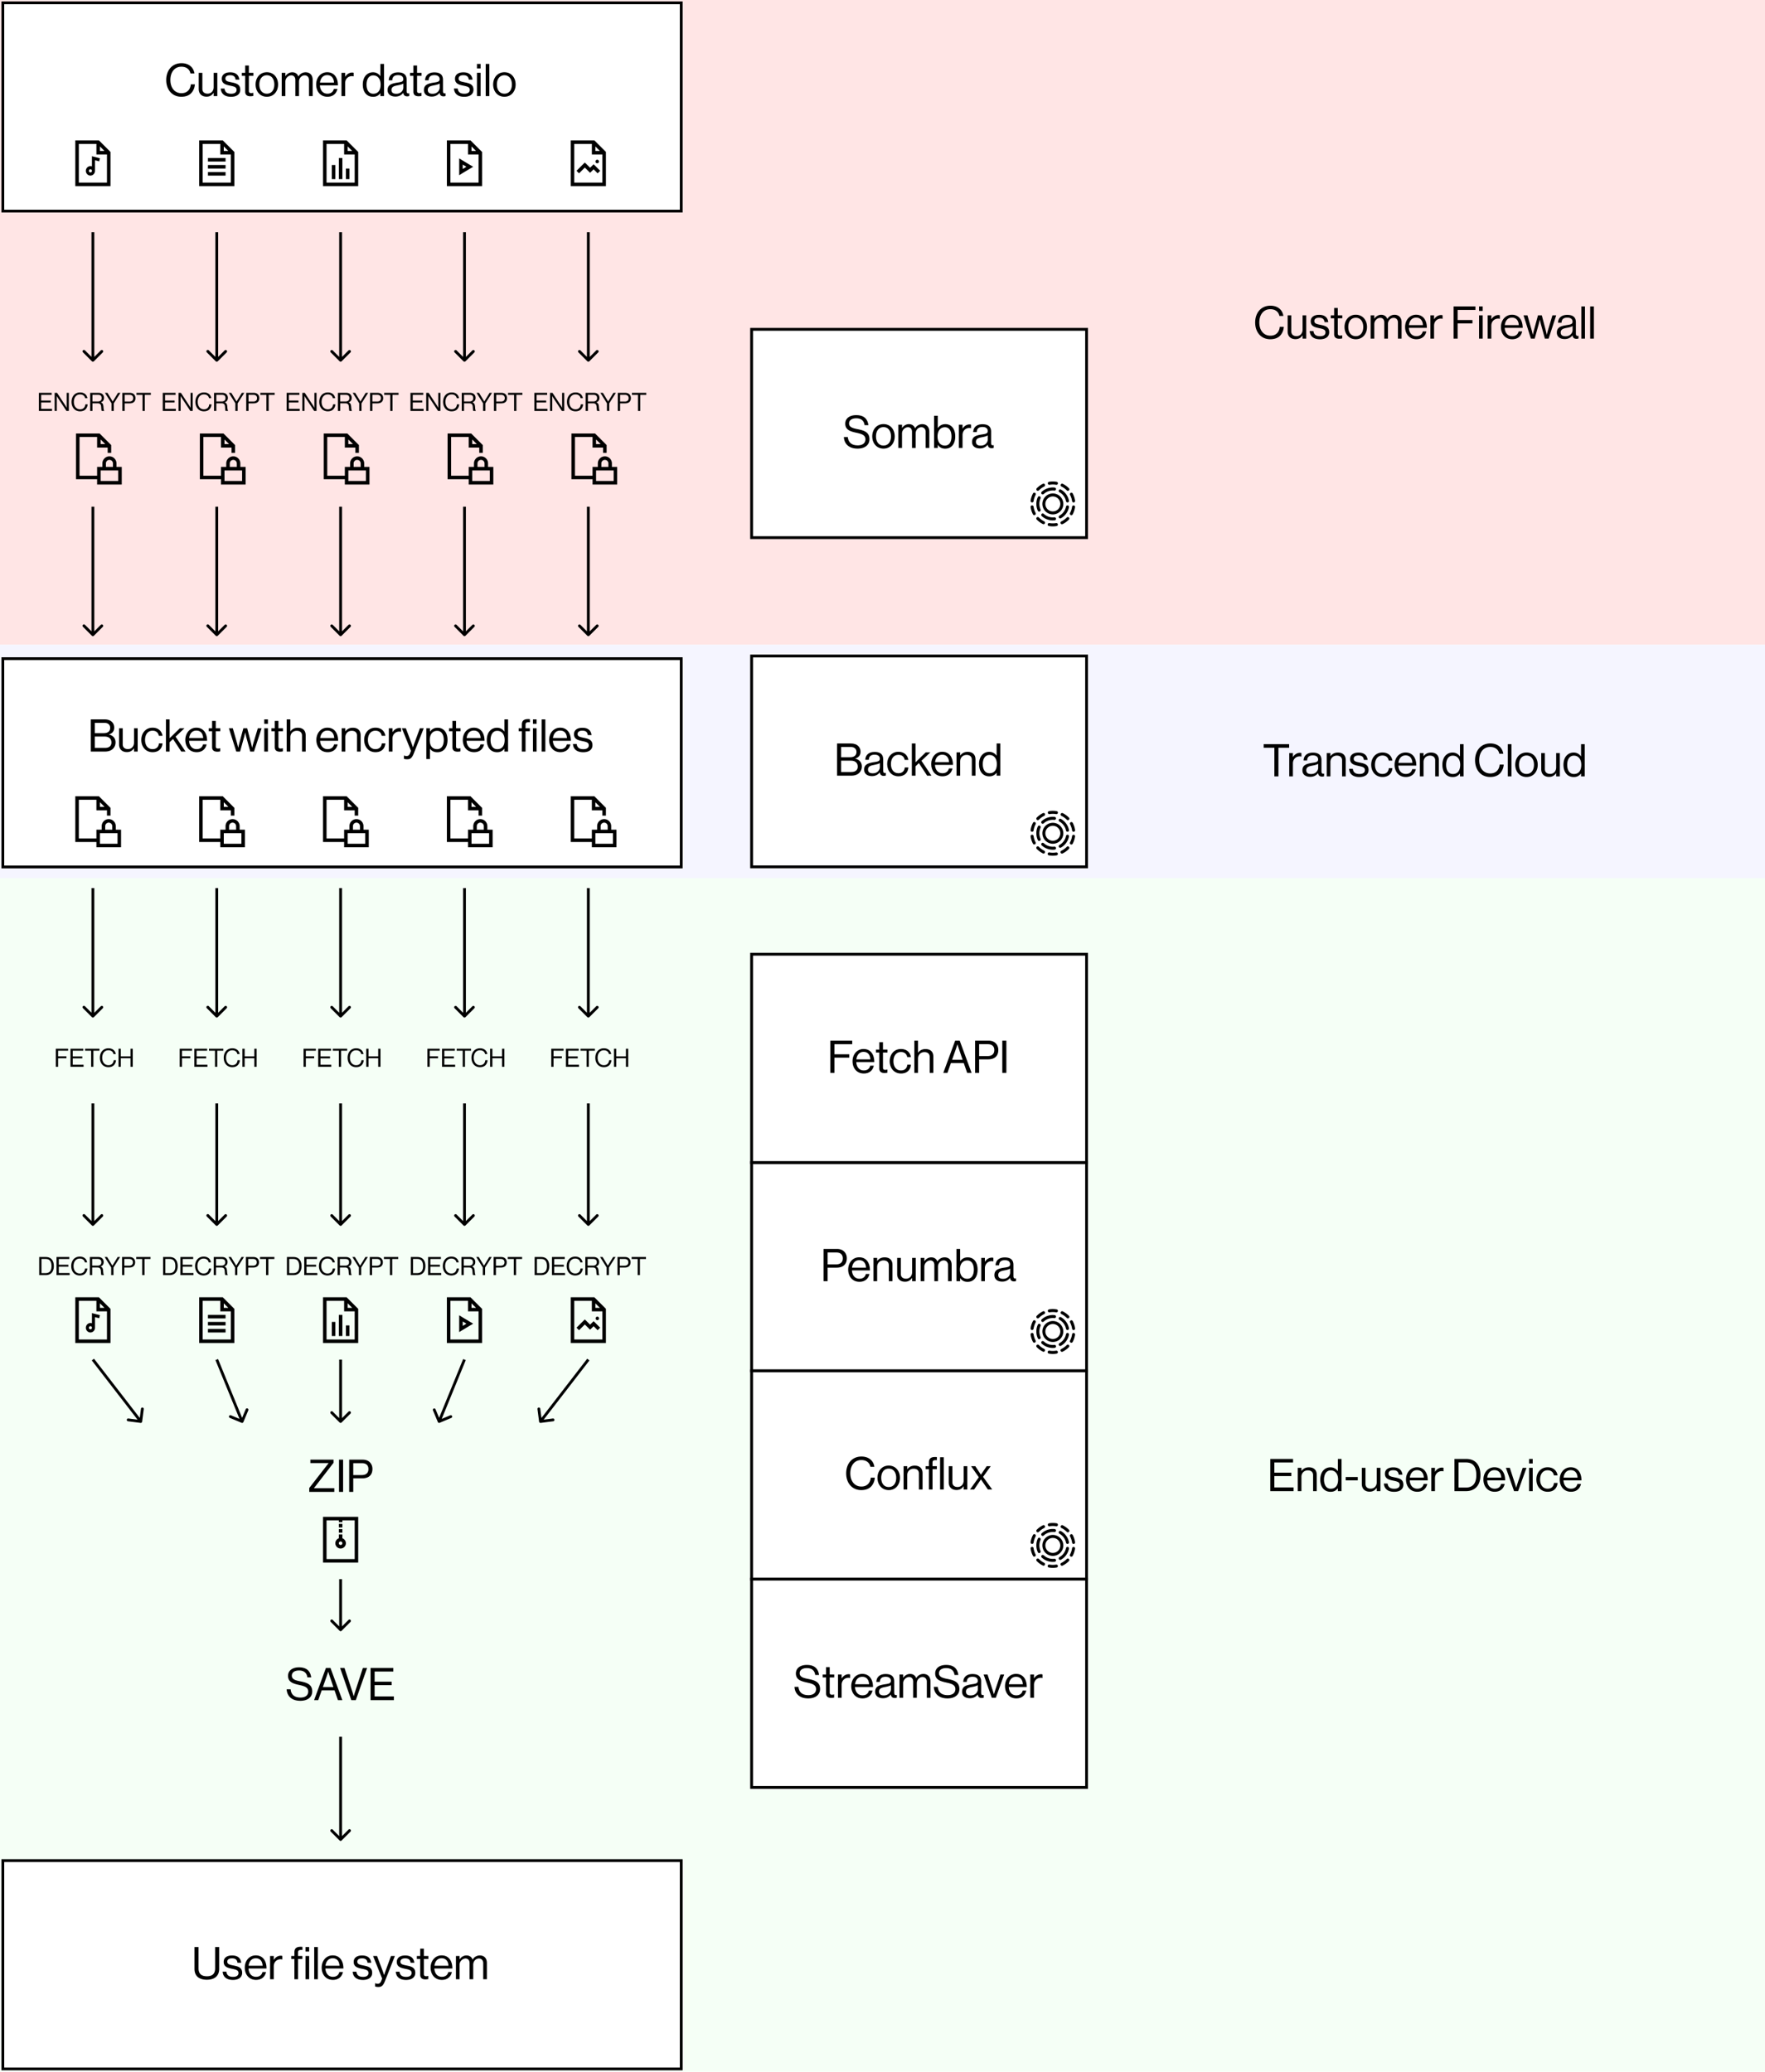 <svg width="627" height="736" fill="none" xmlns="http://www.w3.org/2000/svg"><path fill="#fff" d="M0 0h627v736H0z"/><path fill="#F5F5FF" d="M0 229h627v83H0z"/><path d="M448.904 265.639h3.808v10.176h1.44v-10.176h3.808v-1.264h-9.056v1.264Zm10.387 1.904h-1.296v8.272h1.296v-4.592c0-1.552 1.12-2.512 2.4-2.512.256 0 .384.016.576.08h.048v-1.248a1.246 1.246 0 0 0-.528-.096c-1.104 0-1.968.672-2.464 1.472h-.032v-1.376Zm10.372 8.352c.336 0 .544-.064.704-.128v-.944h-.048c-.72.16-.88-.208-.88-.88v-3.936c0-1.968-1.296-2.624-3.056-2.624-2.192 0-3.248 1.2-3.296 2.8h1.248c.048-1.248.72-1.824 2.064-1.824 1.184 0 1.856.528 1.856 1.456 0 .896-.816 1.008-1.984 1.184-2.064.32-3.6.72-3.6 2.672 0 1.568 1.232 2.304 2.8 2.304 1.408 0 2.256-.672 2.752-1.312h.016c.128.848.576 1.232 1.424 1.232Zm-3.904-.912c-.848 0-1.712-.24-1.712-1.344 0-1.216 1.04-1.44 2.336-1.68.704-.128 1.456-.336 1.888-.608v1.408c0 .96-.784 2.224-2.512 2.224Zm6.86-7.44h-1.296v8.272h1.296v-5.088c0-1.36.96-2.288 2.272-2.288 1.168 0 1.872.608 1.872 1.68v5.696h1.296v-5.808c0-1.712-1.056-2.656-2.784-2.656-1.2 0-2.032.496-2.624 1.28h-.032v-1.088Zm10.293 8.512c1.904 0 3.264-.848 3.264-2.512 0-1.904-1.392-2.272-3.056-2.608-1.424-.288-2.224-.464-2.224-1.36 0-.656.48-1.184 1.664-1.184 1.232 0 1.824.48 1.952 1.568h1.328c-.192-1.616-1.2-2.592-3.248-2.592-1.92 0-2.976.896-2.976 2.272 0 1.808 1.456 2.144 3.088 2.48 1.52.32 2.16.56 2.16 1.488 0 .768-.56 1.36-1.92 1.36-1.232 0-2.192-.4-2.368-1.84h-1.328c.128 1.856 1.392 2.928 3.664 2.928Zm8.197-.016c2.064 0 3.36-1.152 3.536-3.136h-1.28c-.112 1.28-.912 2.048-2.256 2.048-1.76 0-2.672-1.44-2.672-3.264 0-1.824.912-3.28 2.672-3.28 1.248 0 2.032.688 2.224 1.808h1.312c-.288-1.76-1.584-2.88-3.536-2.88-2.464 0-4 1.952-4 4.352 0 2.4 1.536 4.352 4 4.352Zm8.297 0c1.872 0 3.168-1.008 3.552-2.784h-1.264c-.288 1.12-1.088 1.696-2.288 1.696-1.664 0-2.576-1.28-2.672-2.96h6.4c0-2.736-1.328-4.656-3.808-4.656-2.352 0-3.92 1.952-3.92 4.352 0 2.4 1.472 4.352 4 4.352Zm-.08-7.68c1.488 0 2.336 1.008 2.416 2.656h-4.976c.192-1.504 1.024-2.656 2.56-2.656Zm6.371-.816h-1.296v8.272h1.296v-5.088c0-1.36.96-2.288 2.272-2.288 1.168 0 1.872.608 1.872 1.68v5.696h1.296v-5.808c0-1.712-1.056-2.656-2.784-2.656-1.2 0-2.032.496-2.624 1.28h-.032v-1.088Zm10.357 8.512c1.168 0 1.936-.448 2.56-1.248h.032v1.008h1.296v-11.44h-1.296v4.336h-.032c-.528-.784-1.424-1.36-2.592-1.36-2.048 0-3.632 1.6-3.632 4.352 0 2.656 1.408 4.352 3.664 4.352Zm.048-1.088c-1.584 0-2.384-1.376-2.384-3.248 0-1.856.8-3.264 2.368-3.264 1.712 0 2.64 1.344 2.64 3.264 0 1.872-.784 3.248-2.624 3.248Zm13.263 1.072c1.456 0 2.624-.416 3.424-1.2.816-.8 1.36-2.08 1.376-3.216h-1.424c-.144 1.68-1.168 3.152-3.328 3.152-2.384 0-3.936-1.888-3.936-4.688 0-2.688 1.408-4.72 3.92-4.72 1.808 0 2.944.976 3.216 2.4h1.408c-.304-2.112-1.92-3.648-4.592-3.648-3.408 0-5.424 2.608-5.424 5.968 0 3.472 2.112 5.952 5.36 5.952Zm6.272-.224h1.296v-11.44h-1.296v11.44Zm6.644.224c2.48 0 3.984-1.952 3.984-4.352 0-2.4-1.504-4.352-3.984-4.352-2.464 0-4 1.952-4 4.352 0 2.4 1.536 4.352 4 4.352Zm0-1.088c-1.76 0-2.672-1.44-2.672-3.264 0-1.824.912-3.28 2.672-3.28 1.76 0 2.656 1.456 2.656 3.28 0 1.824-.896 3.264-2.656 3.264Zm11.836.864v-8.272h-1.296v5.088c0 1.312-.848 2.304-2.16 2.304-1.168 0-1.856-.624-1.856-1.696v-5.696h-1.296v5.728c0 1.712 1.088 2.736 2.784 2.736 1.2 0 1.904-.528 2.496-1.328h.032v1.136h1.296Zm4.953.24c1.168 0 1.936-.448 2.56-1.248h.032v1.008h1.296v-11.44h-1.296v4.336h-.032c-.528-.784-1.424-1.36-2.592-1.36-2.048 0-3.632 1.6-3.632 4.352 0 2.656 1.408 4.352 3.664 4.352Zm.048-1.088c-1.584 0-2.384-1.376-2.384-3.248 0-1.856.8-3.264 2.368-3.264 1.712 0 2.64 1.344 2.64 3.264 0 1.872-.784 3.248-2.624 3.248Z" fill="#000"/><path fill="#fff" stroke="#000" d="M267 233.049h119v74.902H267z"/><path d="M367.196 297.187c-.011-.062-.017-.118-.028-.181a.535.535 0 0 0-.6-.452.534.534 0 0 0-.452.599l.033.21c.142.831.413 1.628.798 2.363a.527.527 0 0 0 .718.22.527.527 0 0 0 .221-.718 6.77 6.77 0 0 1-.69-2.041Zm1.487-5.823a.547.547 0 0 0 .379-.158 7.007 7.007 0 0 1 1.895-1.38.53.53 0 0 0 .243-.712.53.53 0 0 0-.712-.243 8.053 8.053 0 0 0-2.189 1.588.534.534 0 0 0 .384.905Zm4.152-2.143.028-.005a6.849 6.849 0 0 1 2.325.005.533.533 0 1 0 .181-1.051 8.144 8.144 0 0 0-2.698-.006l-.017.006a.53.53 0 0 0-.424.605.53.53 0 0 0 .605.446Zm-5.158 2.867a.532.532 0 0 0-.719.22 7.861 7.861 0 0 0-.842 2.573.534.534 0 0 0 .446.605.535.535 0 0 0 .606-.447c.113-.78.362-1.527.729-2.228a.53.53 0 0 0-.22-.723Zm13.15 2.781c.011.057.017.119.028.176.04.265.266.458.526.458.023 0 .051 0 .079-.006a.534.534 0 0 0 .453-.599 7.957 7.957 0 0 0-.837-2.573.527.527 0 0 0-.719-.22.525.525 0 0 0-.22.718 7.07 7.07 0 0 1 .69 2.046Zm-1.867 5.976a6.987 6.987 0 0 1-1.894 1.38.53.53 0 1 0 .463.95 7.973 7.973 0 0 0 2.189-1.595.534.534 0 0 0-.011-.752.534.534 0 0 0-.747.017Zm-1.419-11.963a.53.53 0 0 0-.713.243.53.53 0 0 0 .243.713c.707.35 1.346.814 1.901 1.379a.522.522 0 0 0 .379.158.534.534 0 0 0 .384-.904 8.189 8.189 0 0 0-2.194-1.589Zm-2.37 13.959c-.781.13-1.578.13-2.347-.006a.532.532 0 1 0-.187 1.046 7.848 7.848 0 0 0 2.703.006l.023-.006a.533.533 0 0 0 .43-.616.538.538 0 0 0-.622-.424Zm-4.225-.622a6.912 6.912 0 0 1-1.895-1.379.534.534 0 0 0-.752-.012.534.534 0 0 0-.012.752 8.071 8.071 0 0 0 2.189 1.595.517.517 0 0 0 .238.056.534.534 0 0 0 .232-1.012Zm10.509-5.648a.535.535 0 0 0-.606.447 6.788 6.788 0 0 1-.729 2.227.53.53 0 1 0 .939.498 8.129 8.129 0 0 0 .842-2.573.525.525 0 0 0-.446-.599Zm-10.679-4.071a4.734 4.734 0 0 1 2.692-1.226 4.83 4.83 0 0 1 1.075 0 .53.53 0 0 0 .588-.47.529.529 0 0 0-.469-.588 5.808 5.808 0 0 0-4.604 1.504.534.534 0 0 0-.034.752.537.537 0 0 0 .752.028Zm3.23 9.374c.22 0 .441-.011.661-.039h.012a.525.525 0 0 0 .464-.588.529.529 0 0 0-.589-.464h-.005a4.295 4.295 0 0 1-.543.028 4.745 4.745 0 0 1-3.224-1.26.535.535 0 0 0-.752.033.534.534 0 0 0 .034.752 5.803 5.803 0 0 0 3.942 1.538Zm2.358-10.007a4.788 4.788 0 0 1 2.336 3.2.526.526 0 0 0 .628.413.527.527 0 0 0 .413-.628 5.867 5.867 0 0 0-2.851-3.912.528.528 0 0 0-.724.198.535.535 0 0 0 .198.729Zm-6.974 1.476a.533.533 0 0 0-.707.26 5.755 5.755 0 0 0-.486 3.075c.068.617.232 1.21.486 1.764a.531.531 0 0 0 .707.261.54.54 0 0 0 .266-.707 4.752 4.752 0 0 1 0-3.958.526.526 0 0 0-.266-.695Zm10.351 3.844a.534.534 0 0 0-.413-.627.535.535 0 0 0-.628.413 4.794 4.794 0 0 1-2.33 3.211.528.528 0 0 0 .266.989c.09 0 .181-.022.26-.068a5.81 5.81 0 0 0 2.845-3.918Z" fill="#000"/><path fill-rule="evenodd" clip-rule="evenodd" d="M376.704 293.461a3.722 3.722 0 0 1-.114 5.253 3.696 3.696 0 0 1-2.567 1.029h-.091a3.725 3.725 0 0 1-3.637-3.805 3.697 3.697 0 0 1 1.154-2.601 3.695 3.695 0 0 1 2.653-1.029 3.7 3.7 0 0 1 2.602 1.153Zm-5.351 2.505a2.663 2.663 0 0 0 2.596 2.72 2.664 2.664 0 0 0 2.721-2.596 2.634 2.634 0 0 0-.736-1.894 2.65 2.65 0 0 0-3.755-.09 2.647 2.647 0 0 0-.826 1.86Z" fill="#000"/><path d="M297.364 275.565h5.104c1.232 0 2.224-.4 2.864-1.088.528-.56.832-1.312.832-2.192 0-1.536-1.008-2.464-2.304-2.768v-.048c1.136-.352 1.84-1.136 1.84-2.4 0-.816-.272-1.472-.736-1.952-.64-.672-1.552-.992-2.752-.992h-4.848v11.44Zm1.44-1.296v-4.032h3.504c1.392 0 2.4.704 2.4 2.128 0 .544-.192.992-.512 1.328-.384.368-.976.576-1.792.576h-3.6Zm0-5.248v-3.648h3.424c1.28 0 2.032.672 2.032 1.776 0 1.184-.832 1.872-2.224 1.872h-3.232Zm15.161 6.624c.336 0 .544-.064.704-.128v-.944h-.048c-.72.16-.88-.208-.88-.88v-3.936c0-1.968-1.296-2.624-3.056-2.624-2.192 0-3.248 1.2-3.296 2.8h1.248c.048-1.248.72-1.824 2.064-1.824 1.184 0 1.856.528 1.856 1.456 0 .896-.816 1.008-1.984 1.184-2.064.32-3.6.72-3.6 2.672 0 1.568 1.232 2.304 2.8 2.304 1.408 0 2.256-.672 2.752-1.312h.016c.128.848.576 1.232 1.424 1.232Zm-3.904-.912c-.848 0-1.712-.24-1.712-1.344 0-1.216 1.04-1.44 2.336-1.68.704-.128 1.456-.336 1.888-.608v1.408c0 .96-.784 2.224-2.512 2.224Zm9.1 1.056c2.064 0 3.36-1.152 3.536-3.136h-1.28c-.112 1.28-.912 2.048-2.256 2.048-1.76 0-2.672-1.44-2.672-3.264 0-1.824.912-3.28 2.672-3.28 1.248 0 2.032.688 2.224 1.808h1.312c-.288-1.76-1.584-2.88-3.536-2.88-2.464 0-4 1.952-4 4.352 0 2.4 1.536 4.352 4 4.352Zm10.201-.224h1.52l-3.552-5.296 3.168-2.976h-1.648l-3.632 3.536v-6.704h-1.296v11.44h1.296v-3.312l1.216-1.152 2.928 4.464Zm5.44.224c1.872 0 3.168-1.008 3.552-2.784h-1.264c-.288 1.12-1.088 1.696-2.288 1.696-1.664 0-2.576-1.28-2.672-2.96h6.4c0-2.736-1.328-4.656-3.808-4.656-2.352 0-3.92 1.952-3.92 4.352 0 2.4 1.472 4.352 4 4.352Zm-.08-7.68c1.488 0 2.336 1.008 2.416 2.656h-4.976c.192-1.504 1.024-2.656 2.56-2.656Zm6.371-.816h-1.296v8.272h1.296v-5.088c0-1.36.96-2.288 2.272-2.288 1.168 0 1.872.608 1.872 1.68v5.696h1.296v-5.808c0-1.712-1.056-2.656-2.784-2.656-1.2 0-2.032.496-2.624 1.28h-.032v-1.088Zm10.357 8.512c1.168 0 1.936-.448 2.56-1.248h.032v1.008h1.296v-11.44h-1.296v4.336h-.032c-.528-.784-1.424-1.36-2.592-1.36-2.048 0-3.632 1.6-3.632 4.352 0 2.656 1.408 4.352 3.664 4.352Zm.048-1.088c-1.584 0-2.384-1.376-2.384-3.248 0-1.856.8-3.264 2.368-3.264 1.712 0 2.64 1.344 2.64 3.264 0 1.872-.784 3.248-2.624 3.248Z" fill="#000"/><path fill="#F5FFF6" d="M0 312h627v424H0z"/><path d="M451.265 529.741h8.272v-1.328h-6.832v-4.016h6.032v-1.216h-6.032v-3.616h6.64v-1.264h-8.08v11.44Zm11.057-8.272h-1.296v8.272h1.296v-5.088c0-1.36.96-2.288 2.272-2.288 1.168 0 1.872.608 1.872 1.68v5.696h1.296v-5.808c0-1.712-1.056-2.656-2.784-2.656-1.2 0-2.032.496-2.624 1.28h-.032v-1.088Zm10.357 8.512c1.168 0 1.936-.448 2.56-1.248h.032v1.008h1.296v-11.44h-1.296v4.336h-.032c-.528-.784-1.424-1.36-2.592-1.36-2.048 0-3.632 1.6-3.632 4.352 0 2.656 1.408 4.352 3.664 4.352Zm.048-1.088c-1.584 0-2.384-1.376-2.384-3.248 0-1.856.8-3.264 2.368-3.264 1.712 0 2.64 1.344 2.64 3.264 0 1.872-.784 3.248-2.624 3.248Zm5.324-2.976h4.288v-1.184h-4.288v1.184Zm12.332 3.824v-8.272h-1.296v5.088c0 1.312-.848 2.304-2.16 2.304-1.168 0-1.856-.624-1.856-1.696v-5.696h-1.296v5.728c0 1.712 1.088 2.736 2.784 2.736 1.2 0 1.904-.528 2.496-1.328h.032v1.136h1.296Zm4.888.24c1.904 0 3.264-.848 3.264-2.512 0-1.904-1.392-2.272-3.056-2.608-1.424-.288-2.224-.464-2.224-1.36 0-.656.48-1.184 1.664-1.184 1.232 0 1.824.48 1.952 1.568h1.328c-.192-1.616-1.2-2.592-3.248-2.592-1.92 0-2.976.896-2.976 2.272 0 1.808 1.456 2.144 3.088 2.48 1.52.32 2.16.56 2.16 1.488 0 .768-.56 1.36-1.92 1.36-1.232 0-2.192-.4-2.368-1.84h-1.328c.128 1.856 1.392 2.928 3.664 2.928Zm8.197-.016c1.872 0 3.168-1.008 3.552-2.784h-1.264c-.288 1.12-1.088 1.696-2.288 1.696-1.664 0-2.576-1.28-2.672-2.96h6.4c0-2.736-1.328-4.656-3.808-4.656-2.352 0-3.92 1.952-3.92 4.352 0 2.4 1.472 4.352 4 4.352Zm-.08-7.68c1.488 0 2.336 1.008 2.416 2.656h-4.976c.192-1.504 1.024-2.656 2.56-2.656Zm6.372-.816h-1.296v8.272h1.296v-4.592c0-1.552 1.12-2.512 2.4-2.512.256 0 .384.016.576.08h.048v-1.248a1.246 1.246 0 0 0-.528-.096c-1.104 0-1.968.672-2.464 1.472h-.032v-1.376Zm6.927 8.272h4.048c3.44 0 5.184-2.256 5.184-5.68s-1.632-5.76-5.072-5.76h-4.16v11.44Zm1.44-1.264v-8.928h2.672c2.688 0 3.648 1.824 3.648 4.512 0 2.688-1.072 4.416-3.76 4.416h-2.56Zm12.841 1.488c1.872 0 3.168-1.008 3.552-2.784h-1.264c-.288 1.12-1.088 1.696-2.288 1.696-1.664 0-2.576-1.28-2.672-2.96h6.4c0-2.736-1.328-4.656-3.808-4.656-2.352 0-3.92 1.952-3.92 4.352 0 2.4 1.472 4.352 4 4.352Zm-.08-7.68c1.488 0 2.336 1.008 2.416 2.656h-4.976c.192-1.504 1.024-2.656 2.56-2.656Zm6.967 7.456h1.44l2.976-8.272h-1.344l-1.744 5.248c-.24.72-.544 1.744-.544 1.744h-.032s-.304-1.008-.544-1.744l-1.712-5.248h-1.392l2.896 8.272Zm5.327 0h1.296v-8.272h-1.296v8.272Zm0-9.84h1.296v-1.6h-1.296v1.6Zm6.599 10.064c2.064 0 3.36-1.152 3.536-3.136h-1.28c-.112 1.28-.912 2.048-2.256 2.048-1.76 0-2.672-1.44-2.672-3.264 0-1.824.912-3.28 2.672-3.28 1.248 0 2.032.688 2.224 1.808h1.312c-.288-1.76-1.584-2.88-3.536-2.88-2.464 0-4 1.952-4 4.352 0 2.4 1.536 4.352 4 4.352Zm8.297 0c1.872 0 3.168-1.008 3.552-2.784h-1.264c-.288 1.12-1.088 1.696-2.288 1.696-1.664 0-2.576-1.28-2.672-2.96h6.4c0-2.736-1.328-4.656-3.808-4.656-2.352 0-3.92 1.952-3.92 4.352 0 2.4 1.472 4.352 4 4.352Zm-.08-7.68c1.488 0 2.336 1.008 2.416 2.656h-4.976c.192-1.504 1.024-2.656 2.56-2.656Z" fill="#000"/><path fill="#fff" stroke="#000" d="M1 234h241v74H1z"/><path d="M32.244 267h5.104c1.232 0 2.224-.4 2.864-1.088.528-.56.832-1.312.832-2.192 0-1.536-1.008-2.464-2.304-2.768v-.048c1.136-.352 1.84-1.136 1.84-2.4 0-.816-.272-1.472-.736-1.952-.64-.672-1.552-.992-2.752-.992h-4.848V267Zm1.44-1.296v-4.032h3.504c1.392 0 2.4.704 2.4 2.128 0 .544-.192.992-.512 1.328-.384.368-.976.576-1.792.576h-3.6Zm0-5.248v-3.648h3.424c1.28 0 2.032.672 2.032 1.776 0 1.184-.832 1.872-2.224 1.872h-3.232ZM48.909 267v-8.272h-1.296v5.088c0 1.312-.848 2.304-2.16 2.304-1.168 0-1.856-.624-1.856-1.696v-5.696H42.3v5.728c0 1.712 1.088 2.736 2.784 2.736 1.2 0 1.904-.528 2.496-1.328h.032V267h1.296Zm5.288.224c2.064 0 3.36-1.152 3.536-3.136h-1.28c-.112 1.28-.912 2.048-2.256 2.048-1.76 0-2.672-1.44-2.672-3.264 0-1.824.912-3.28 2.672-3.28 1.248 0 2.032.688 2.224 1.808h1.312c-.288-1.76-1.584-2.88-3.536-2.88-2.464 0-4 1.952-4 4.352 0 2.4 1.536 4.352 4 4.352ZM64.398 267h1.52l-3.552-5.296 3.168-2.976h-1.648l-3.632 3.536v-6.704h-1.296V267h1.296v-3.312l1.216-1.152L64.398 267Zm5.44.224c1.872 0 3.168-1.008 3.552-2.784h-1.264c-.288 1.12-1.088 1.696-2.288 1.696-1.664 0-2.576-1.28-2.672-2.96h6.4c0-2.736-1.328-4.656-3.808-4.656-2.352 0-3.92 1.952-3.92 4.352 0 2.4 1.472 4.352 4 4.352Zm-.08-7.68c1.488 0 2.336 1.008 2.416 2.656h-4.976c.192-1.504 1.024-2.656 2.56-2.656Zm4.39.24h1.2v5.664c0 1.168.769 1.6 1.825 1.6.384 0 .736-.048 1.04-.112v-1.12h-.048a2.46 2.46 0 0 1-.688.112c-.528 0-.832-.192-.832-.768v-5.376h1.6v-1.056h-1.6v-2.608h-1.296v2.608h-1.2v1.056Zm9.79 7.216h1.344l1.392-5.008c.192-.688.416-1.728.416-1.728h.032s.208 1.04.4 1.728L88.898 267h1.328l2.704-8.272h-1.344l-1.536 5.104a37.557 37.557 0 0 0-.464 1.776h-.032s-.224-1.072-.4-1.744l-1.344-5.136h-1.36l-1.392 5.136c-.176.656-.416 1.744-.416 1.744h-.032s-.256-1.088-.448-1.776l-1.456-5.104h-1.392L83.938 267Zm9.942 0h1.296v-8.272H93.88V267Zm0-9.84h1.296v-1.6H93.88v1.6Zm2.535 2.624h1.2v5.664c0 1.168.767 1.6 1.824 1.6a5.06 5.06 0 0 0 1.04-.112v-1.12h-.048a2.47 2.47 0 0 1-.688.112c-.528 0-.832-.192-.832-.768v-5.376h1.6v-1.056h-1.6v-2.608h-1.296v2.608h-1.2v1.056Zm6.73-4.224h-1.296V267h1.296v-5.088c0-1.36.96-2.288 2.272-2.288 1.168 0 1.872.608 1.872 1.68V267h1.296v-5.808c0-1.712-1.056-2.656-2.784-2.656-1.2 0-2.032.496-2.624 1.28h-.032v-4.256Zm13.24 11.664c1.872 0 3.168-1.008 3.552-2.784h-1.264c-.288 1.12-1.088 1.696-2.288 1.696-1.664 0-2.576-1.28-2.672-2.96h6.4c0-2.736-1.328-4.656-3.808-4.656-2.352 0-3.92 1.952-3.92 4.352 0 2.4 1.472 4.352 4 4.352Zm-.08-7.68c1.488 0 2.336 1.008 2.416 2.656h-4.976c.192-1.504 1.024-2.656 2.56-2.656Zm6.371-.816h-1.296V267h1.296v-5.088c0-1.36.96-2.288 2.272-2.288 1.168 0 1.872.608 1.872 1.68V267h1.296v-5.808c0-1.712-1.056-2.656-2.784-2.656-1.2 0-2.032.496-2.624 1.28h-.032v-1.088Zm10.693 8.496c2.064 0 3.36-1.152 3.536-3.136h-1.28c-.112 1.28-.912 2.048-2.256 2.048-1.76 0-2.672-1.44-2.672-3.264 0-1.824.912-3.28 2.672-3.28 1.248 0 2.032.688 2.224 1.808h1.312c-.288-1.76-1.584-2.88-3.536-2.88-2.464 0-4 1.952-4 4.352 0 2.4 1.536 4.352 4 4.352Zm6.057-8.496h-1.296V267h1.296v-4.592c0-1.552 1.12-2.512 2.4-2.512.256 0 .384.016.576.08h.048v-1.248a1.246 1.246 0 0 0-.528-.096c-1.104 0-1.968.672-2.464 1.472h-.032v-1.376Zm5.244 11.008c1.008 0 1.648-.352 2.32-2.064l3.536-8.944h-1.376l-1.888 5.152a37.555 37.555 0 0 0-.544 1.616h-.032s-.304-.928-.56-1.616l-1.952-5.152h-1.408l3.232 8.032-.32.816c-.32.8-.688 1.008-1.232 1.008-.432 0-.704-.08-.88-.176h-.064v1.152c.352.144.672.176 1.168.176Zm6.773-.08h1.296v-3.632h.032c.688.88 1.488 1.216 2.608 1.216 2.24 0 3.6-1.696 3.6-4.352 0-2.752-1.456-4.352-3.552-4.352-1.2 0-2.032.512-2.656 1.36h-.032v-1.168h-1.296v10.928Zm3.84-3.504c-1.904 0-2.624-1.456-2.624-3.248 0-1.792.832-3.264 2.64-3.264 1.568 0 2.352 1.408 2.352 3.264 0 1.872-.784 3.248-2.368 3.248Zm4.225-6.368h1.2v5.664c0 1.168.768 1.6 1.824 1.6.384 0 .736-.048 1.04-.112v-1.12h-.048a2.46 2.46 0 0 1-.688.112c-.528 0-.832-.192-.832-.768v-5.376h1.6v-1.056h-1.6v-2.608h-1.296v2.608h-1.2v1.056Zm8.892 7.44c1.872 0 3.168-1.008 3.552-2.784h-1.264c-.288 1.12-1.088 1.696-2.288 1.696-1.664 0-2.576-1.28-2.672-2.96h6.4c0-2.736-1.328-4.656-3.808-4.656-2.352 0-3.92 1.952-3.92 4.352 0 2.4 1.472 4.352 4 4.352Zm-.08-7.68c1.488 0 2.336 1.008 2.416 2.656h-4.976c.192-1.504 1.024-2.656 2.56-2.656Zm8.276 7.696c1.168 0 1.936-.448 2.56-1.248h.032V267h1.296v-11.44h-1.296v4.336h-.032c-.528-.784-1.424-1.36-2.592-1.36-2.048 0-3.632 1.6-3.632 4.352 0 2.656 1.408 4.352 3.664 4.352Zm.048-1.088c-1.584 0-2.384-1.376-2.384-3.248 0-1.856.8-3.264 2.368-3.264 1.712 0 2.64 1.344 2.64 3.264 0 1.872-.784 3.248-2.624 3.248Zm7.614-6.368h1.136V267h1.296v-7.216h1.536v-1.056h-1.536v-1.264c0-.672.304-.88 1.136-.88.128 0 .192 0 .416.016v-1.104a6.882 6.882 0 0 0-.656-.032c-1.376 0-2.192.512-2.192 1.936v1.328h-1.136v1.056ZM189.33 267h1.296v-8.272h-1.296V267Zm0-9.84h1.296v-1.6h-1.296v1.6Zm3.098 9.84h1.296v-11.44h-1.296V267Zm6.644.224c1.872 0 3.168-1.008 3.552-2.784h-1.264c-.288 1.12-1.088 1.696-2.288 1.696-1.664 0-2.576-1.28-2.672-2.96h6.4c0-2.736-1.328-4.656-3.808-4.656-2.352 0-3.92 1.952-3.92 4.352 0 2.4 1.472 4.352 4 4.352Zm-.08-7.68c1.488 0 2.336 1.008 2.416 2.656h-4.976c.192-1.504 1.024-2.656 2.56-2.656Zm8.212 7.696c1.904 0 3.264-.848 3.264-2.512 0-1.904-1.392-2.272-3.057-2.608-1.423-.288-2.223-.464-2.223-1.36 0-.656.48-1.184 1.664-1.184 1.232 0 1.824.48 1.952 1.568h1.328c-.192-1.616-1.2-2.592-3.248-2.592-1.92 0-2.976.896-2.976 2.272 0 1.808 1.456 2.144 3.088 2.48 1.52.32 2.16.56 2.16 1.488 0 .768-.56 1.36-1.92 1.36-1.232 0-2.192-.4-2.368-1.84h-1.328c.128 1.856 1.392 2.928 3.664 2.928Z" fill="#000"/><path fill="#fff" stroke="#000" d="M267 413h119v74H267z"/><path d="M292.559 455.148h1.44v-4.8h3.12c2.496 0 3.696-1.264 3.696-3.36 0-.864-.288-1.616-.768-2.176-.592-.704-1.52-1.104-2.72-1.104h-4.768v11.44Zm1.44-10.192h3.088c1.456 0 2.304.72 2.304 2.096 0 1.312-.768 2.128-2.384 2.128h-3.008v-4.224Zm11.311 10.416c1.872 0 3.168-1.008 3.552-2.784h-1.264c-.288 1.12-1.088 1.696-2.288 1.696-1.664 0-2.576-1.28-2.672-2.96h6.4c0-2.736-1.328-4.656-3.808-4.656-2.352 0-3.92 1.952-3.92 4.352 0 2.4 1.472 4.352 4 4.352Zm-.08-7.68c1.488 0 2.336 1.008 2.416 2.656h-4.976c.192-1.504 1.024-2.656 2.56-2.656Zm6.371-.816h-1.296v8.272h1.296v-5.088c0-1.36.96-2.288 2.272-2.288 1.168 0 1.872.608 1.872 1.68v5.696h1.296v-5.808c0-1.712-1.056-2.656-2.784-2.656-1.2 0-2.032.496-2.624 1.28h-.032v-1.088Zm13.717 8.272v-8.272h-1.296v5.088c0 1.312-.848 2.304-2.16 2.304-1.168 0-1.856-.624-1.856-1.696v-5.696h-1.296v5.728c0 1.712 1.088 2.736 2.784 2.736 1.2 0 1.904-.528 2.496-1.328h.032v1.136h1.296Zm1.753 0h1.296v-5.152c0-1.296 1.12-2.224 2.128-2.224.848 0 1.424.608 1.424 1.632v5.744h1.296v-5.152c0-1.296.96-2.224 2.032-2.224.832 0 1.52.608 1.52 1.632v5.744h1.296v-5.808c0-1.712-1.04-2.656-2.512-2.656-1.008 0-2 .528-2.528 1.472h-.032c-.352-.96-1.152-1.472-2.16-1.472-1.04 0-1.92.576-2.432 1.376h-.032v-1.184h-1.296v8.272Zm16.639.24c2.24 0 3.568-1.696 3.568-4.352 0-2.752-1.424-4.352-3.52-4.352-1.2 0-2.032.528-2.656 1.376h-.032v-4.352h-1.296v11.44h1.296v-1.088h.032c.672.928 1.488 1.328 2.608 1.328Zm-.096-1.088c-1.76 0-2.624-1.392-2.624-3.248 0-1.792.832-3.264 2.64-3.264 1.568 0 2.32 1.408 2.32 3.264 0 1.872-.752 3.248-2.336 3.248Zm6.253-7.424h-1.296v8.272h1.296v-4.592c0-1.552 1.12-2.512 2.4-2.512.256 0 .384.016.576.08h.048v-1.248a1.246 1.246 0 0 0-.528-.096c-1.104 0-1.968.672-2.464 1.472h-.032v-1.376Zm10.371 8.352c.336 0 .544-.064.704-.128v-.944h-.048c-.72.16-.88-.208-.88-.88v-3.936c0-1.968-1.296-2.624-3.056-2.624-2.192 0-3.248 1.2-3.296 2.8h1.248c.048-1.248.72-1.824 2.064-1.824 1.184 0 1.856.528 1.856 1.456 0 .896-.816 1.008-1.984 1.184-2.064.32-3.6.72-3.6 2.672 0 1.568 1.232 2.304 2.8 2.304 1.408 0 2.256-.672 2.752-1.312h.016c.128.848.576 1.232 1.424 1.232Zm-3.904-.912c-.848 0-1.712-.24-1.712-1.344 0-1.216 1.04-1.44 2.336-1.68.704-.128 1.456-.336 1.888-.608v1.408c0 .96-.784 2.224-2.512 2.224Z" fill="#000"/><path fill="#fff" stroke="#000" d="M267 339h119v74H267z"/><path d="M294.981 381.148h1.44v-5.392h5.264v-1.216h-5.264v-3.568h6.32v-1.264h-7.76v11.44Zm11.876.224c1.872 0 3.168-1.008 3.552-2.784h-1.264c-.288 1.12-1.088 1.696-2.288 1.696-1.664 0-2.576-1.28-2.672-2.96h6.4c0-2.736-1.328-4.656-3.808-4.656-2.352 0-3.92 1.952-3.92 4.352 0 2.4 1.472 4.352 4 4.352Zm-.08-7.68c1.488 0 2.336 1.008 2.416 2.656h-4.976c.192-1.504 1.024-2.656 2.56-2.656Zm4.391.24h1.2v5.664c0 1.168.768 1.6 1.824 1.6.384 0 .736-.048 1.04-.112v-1.12h-.048a2.46 2.46 0 0 1-.688.112c-.528 0-.832-.192-.832-.768v-5.376h1.6v-1.056h-1.6v-2.608h-1.296v2.608h-1.2v1.056Zm8.892 7.44c2.064 0 3.36-1.152 3.536-3.136h-1.28c-.112 1.28-.912 2.048-2.256 2.048-1.76 0-2.672-1.44-2.672-3.264 0-1.824.912-3.28 2.672-3.28 1.248 0 2.032.688 2.224 1.808h1.312c-.288-1.76-1.584-2.88-3.536-2.88-2.464 0-4 1.952-4 4.352 0 2.4 1.536 4.352 4 4.352Zm6.057-11.664h-1.296v11.44h1.296v-5.088c0-1.36.96-2.288 2.272-2.288 1.168 0 1.872.608 1.872 1.68v5.696h1.296v-5.808c0-1.712-1.056-2.656-2.784-2.656-1.2 0-2.032.496-2.624 1.28h-.032v-4.256Zm8.984 11.44h1.472l1.232-3.488h4.56l1.216 3.488h1.568l-4.224-11.44h-1.616l-4.208 11.44Zm4.48-8.496c.224-.656.528-1.616.528-1.616h.032s.288.976.512 1.616l1.312 3.84h-3.744l1.36-3.84Zm6.807 8.496h1.44v-4.8h3.12c2.496 0 3.696-1.264 3.696-3.36 0-.864-.288-1.616-.768-2.176-.592-.704-1.52-1.104-2.72-1.104h-4.768v11.44Zm1.44-10.192h3.088c1.456 0 2.304.72 2.304 2.096 0 1.312-.768 2.128-2.384 2.128h-3.008v-4.224Zm8.232 10.192h1.44v-11.44h-1.44v11.44Z" fill="#000"/><path fill="#fff" stroke="#000" d="M267 487h119v74H267z"/><path d="M305.956 529.372c1.456 0 2.624-.416 3.424-1.2.816-.8 1.36-2.08 1.376-3.216h-1.424c-.144 1.68-1.168 3.152-3.328 3.152-2.384 0-3.936-1.888-3.936-4.688 0-2.688 1.408-4.72 3.92-4.72 1.808 0 2.944.976 3.216 2.4h1.408c-.304-2.112-1.92-3.648-4.592-3.648-3.408 0-5.424 2.608-5.424 5.968 0 3.472 2.112 5.952 5.36 5.952Zm9.76 0c2.48 0 3.984-1.952 3.984-4.352 0-2.4-1.504-4.352-3.984-4.352-2.464 0-4 1.952-4 4.352 0 2.4 1.536 4.352 4 4.352Zm0-1.088c-1.76 0-2.672-1.44-2.672-3.264 0-1.824.912-3.28 2.672-3.28 1.76 0 2.656 1.456 2.656 3.28 0 1.824-.896 3.264-2.656 3.264Zm6.572-7.408h-1.296v8.272h1.296v-5.088c0-1.36.96-2.288 2.272-2.288 1.168 0 1.872.608 1.872 1.68v5.696h1.296v-5.808c0-1.712-1.056-2.656-2.784-2.656-1.2 0-2.032.496-2.624 1.28h-.032v-1.088Zm11.671 8.272h1.296v-11.44h-1.296v11.44Zm-5.12-7.216h1.136v7.216h1.296v-7.216h1.536v-1.056h-1.536v-1.264c0-.672.304-.88 1.136-.88.128 0 .192 0 .416.016v-1.104a6.882 6.882 0 0 0-.656-.032c-1.376 0-2.192.512-2.192 1.936v1.328h-1.136v1.056Zm14.792 7.216v-8.272h-1.296v5.088c0 1.312-.848 2.304-2.16 2.304-1.168 0-1.856-.624-1.856-1.696v-5.696h-1.296v5.728c0 1.712 1.088 2.736 2.784 2.736 1.2 0 1.904-.528 2.496-1.328h.032v1.136h1.296Zm.968 0h1.456l2.4-3.552h.032l2.448 3.552h1.52l-3.232-4.48 2.72-3.792h-1.424l-2.048 3.008h-.032l-1.968-3.008h-1.504l2.752 3.936-3.12 4.336Z" fill="#000"/><path fill="#fff" stroke="#000" d="M267 561h119v74H267z"/><path d="M287.118 603.372c2.464 0 4.208-1.2 4.208-3.344 0-2.576-2.032-3.12-4.256-3.568-1.712-.336-2.992-.72-2.992-2.016 0-1.184 1.024-1.84 2.576-1.84 1.68 0 2.736.816 2.944 2.448h1.36c-.288-2.112-1.472-3.568-4.336-3.568-2.32 0-3.888 1.136-3.888 3.024 0 2.16 1.728 2.736 3.744 3.184 2.048.448 3.424.816 3.424 2.384 0 1.424-1.136 2.144-2.72 2.144-2.16 0-3.344-1.008-3.536-2.944h-1.408c.128 2.304 1.664 4.096 4.88 4.096Zm5.136-7.44h1.2v5.664c0 1.168.768 1.6 1.824 1.6.384 0 .736-.048 1.04-.112v-1.12h-.048a2.46 2.46 0 0 1-.688.112c-.528 0-.832-.192-.832-.768v-5.376h1.6v-1.056h-1.6v-2.608h-1.296v2.608h-1.2v1.056Zm6.73-1.056h-1.296v8.272h1.296v-4.592c0-1.552 1.12-2.512 2.4-2.512.256 0 .384.016.576.08h.048v-1.248a1.246 1.246 0 0 0-.528-.096c-1.104 0-1.968.672-2.464 1.472h-.032v-1.376Zm7.412 8.496c1.872 0 3.168-1.008 3.552-2.784h-1.264c-.288 1.12-1.088 1.696-2.288 1.696-1.664 0-2.576-1.28-2.672-2.96h6.4c0-2.736-1.328-4.656-3.808-4.656-2.352 0-3.92 1.952-3.92 4.352 0 2.4 1.472 4.352 4 4.352Zm-.08-7.68c1.488 0 2.336 1.008 2.416 2.656h-4.976c.192-1.504 1.024-2.656 2.56-2.656Zm11.571 7.536c.336 0 .544-.064.704-.128v-.944h-.048c-.72.16-.88-.208-.88-.88v-3.936c0-1.968-1.296-2.624-3.056-2.624-2.192 0-3.248 1.2-3.296 2.8h1.248c.048-1.248.72-1.824 2.064-1.824 1.184 0 1.856.528 1.856 1.456 0 .896-.816 1.008-1.984 1.184-2.064.32-3.6.72-3.6 2.672 0 1.568 1.232 2.304 2.8 2.304 1.408 0 2.256-.672 2.752-1.312h.016c.128.848.576 1.232 1.424 1.232Zm-3.904-.912c-.848 0-1.712-.24-1.712-1.344 0-1.216 1.04-1.44 2.336-1.68.704-.128 1.456-.336 1.888-.608v1.408c0 .96-.784 2.224-2.512 2.224Zm5.564.832h1.296v-5.152c0-1.296 1.12-2.224 2.128-2.224.848 0 1.424.608 1.424 1.632v5.744h1.296v-5.152c0-1.296.96-2.224 2.032-2.224.832 0 1.52.608 1.52 1.632v5.744h1.296v-5.808c0-1.712-1.04-2.656-2.512-2.656-1.008 0-2 .528-2.528 1.472h-.032c-.352-.96-1.152-1.472-2.16-1.472-1.04 0-1.92.576-2.432 1.376h-.032v-1.184h-1.296v8.272Zm17.055.224c2.464 0 4.208-1.2 4.208-3.344 0-2.576-2.032-3.12-4.256-3.568-1.712-.336-2.992-.72-2.992-2.016 0-1.184 1.024-1.84 2.576-1.84 1.68 0 2.736.816 2.944 2.448h1.36c-.288-2.112-1.472-3.568-4.336-3.568-2.32 0-3.888 1.136-3.888 3.024 0 2.16 1.728 2.736 3.744 3.184 2.048.448 3.424.816 3.424 2.384 0 1.424-1.136 2.144-2.72 2.144-2.16 0-3.344-1.008-3.536-2.944h-1.408c.128 2.304 1.664 4.096 4.88 4.096Zm12.16-.144c.336 0 .544-.064.704-.128v-.944h-.048c-.72.16-.88-.208-.88-.88v-3.936c0-1.968-1.296-2.624-3.056-2.624-2.192 0-3.248 1.2-3.296 2.8h1.248c.048-1.248.72-1.824 2.064-1.824 1.184 0 1.856.528 1.856 1.456 0 .896-.816 1.008-1.984 1.184-2.064.32-3.6.72-3.6 2.672 0 1.568 1.232 2.304 2.8 2.304 1.408 0 2.256-.672 2.752-1.312h.016c.128.848.576 1.232 1.424 1.232Zm-3.904-.912c-.848 0-1.712-.24-1.712-1.344 0-1.216 1.04-1.44 2.336-1.68.704-.128 1.456-.336 1.888-.608v1.408c0 .96-.784 2.224-2.512 2.224Zm7.456.832h1.44l2.976-8.272h-1.344l-1.744 5.248c-.24.72-.544 1.744-.544 1.744h-.032s-.304-1.008-.544-1.744l-1.712-5.248h-1.392l2.896 8.272Zm8.707.224c1.872 0 3.168-1.008 3.552-2.784h-1.264c-.288 1.12-1.088 1.696-2.288 1.696-1.664 0-2.576-1.28-2.672-2.96h6.4c0-2.736-1.328-4.656-3.808-4.656-2.352 0-3.92 1.952-3.92 4.352 0 2.4 1.472 4.352 4 4.352Zm-.08-7.68c1.488 0 2.336 1.008 2.416 2.656h-4.976c.192-1.504 1.024-2.656 2.56-2.656Zm6.371-.816h-1.296v8.272h1.296v-4.592c0-1.552 1.12-2.512 2.4-2.512.256 0 .384.016.576.08h.048v-1.248a1.246 1.246 0 0 0-.528-.096c-1.104 0-1.968.672-2.464 1.472h-.032v-1.376Z" fill="#000"/><path fill="#fff" stroke="#000" d="M1 661h241v74H1z"/><path d="M73.475 703.324c2.448 0 4.384-1.104 4.384-3.872v-7.744h-1.44v7.6c0 1.952-1.088 2.784-2.896 2.784-1.888 0-2.992-.832-2.992-2.784v-7.6h-1.44v7.744c0 2.768 1.888 3.872 4.384 3.872Zm9.283.064c1.904 0 3.264-.848 3.264-2.512 0-1.904-1.392-2.272-3.056-2.608-1.424-.288-2.224-.464-2.224-1.36 0-.656.48-1.184 1.664-1.184 1.232 0 1.824.48 1.952 1.568h1.328c-.192-1.616-1.2-2.592-3.248-2.592-1.92 0-2.976.896-2.976 2.272 0 1.808 1.456 2.144 3.088 2.48 1.52.32 2.16.56 2.16 1.488 0 .768-.56 1.36-1.92 1.36-1.232 0-2.192-.4-2.368-1.84h-1.328c.128 1.856 1.392 2.928 3.664 2.928Zm8.197-.016c1.872 0 3.168-1.008 3.552-2.784h-1.264c-.288 1.12-1.088 1.696-2.288 1.696-1.664 0-2.576-1.28-2.672-2.96h6.4c0-2.736-1.328-4.656-3.808-4.656-2.352 0-3.92 1.952-3.92 4.352 0 2.4 1.472 4.352 4 4.352Zm-.08-7.68c1.488 0 2.336 1.008 2.416 2.656h-4.976c.192-1.504 1.024-2.656 2.56-2.656Zm6.371-.816H95.95v8.272h1.296v-4.592c0-1.552 1.12-2.512 2.4-2.512.256 0 .384.016.576.08h.048v-1.248a1.245 1.245 0 0 0-.528-.096c-1.104 0-1.968.672-2.464 1.472h-.032v-1.376Zm6.208 1.056h1.136v7.216h1.296v-7.216h1.536v-1.056h-1.536v-1.264c0-.672.304-.88 1.136-.88.128 0 .192 0 .416.016v-1.104a6.882 6.882 0 0 0-.656-.032c-1.376 0-2.192.512-2.192 1.936v1.328h-1.136v1.056Zm5.072 7.216h1.296v-8.272h-1.296v8.272Zm0-9.84h1.296v-1.6h-1.296v1.6Zm3.097 9.84h1.296v-11.44h-1.296v11.44Zm6.645.224c1.872 0 3.168-1.008 3.552-2.784h-1.264c-.288 1.12-1.088 1.696-2.288 1.696-1.664 0-2.576-1.28-2.672-2.96h6.4c0-2.736-1.328-4.656-3.808-4.656-2.352 0-3.92 1.952-3.92 4.352 0 2.4 1.472 4.352 4 4.352Zm-.08-7.68c1.488 0 2.336 1.008 2.416 2.656h-4.976c.192-1.504 1.024-2.656 2.56-2.656Zm10.758 7.696c1.904 0 3.264-.848 3.264-2.512 0-1.904-1.392-2.272-3.056-2.608-1.424-.288-2.224-.464-2.224-1.36 0-.656.48-1.184 1.664-1.184 1.232 0 1.824.48 1.952 1.568h1.328c-.192-1.616-1.2-2.592-3.248-2.592-1.92 0-2.976.896-2.976 2.272 0 1.808 1.456 2.144 3.088 2.48 1.52.32 2.16.56 2.16 1.488 0 .768-.56 1.36-1.92 1.36-1.232 0-2.192-.4-2.368-1.84h-1.328c.128 1.856 1.392 2.928 3.664 2.928Zm5.482 2.496c1.008 0 1.648-.352 2.32-2.064l3.536-8.944h-1.376l-1.888 5.152a37.555 37.555 0 0 0-.544 1.616h-.032s-.304-.928-.56-1.616l-1.952-5.152h-1.408l3.232 8.032-.32.816c-.32.8-.688 1.008-1.232 1.008-.432 0-.704-.08-.88-.176h-.064v1.152c.352.144.672.176 1.168.176Zm9.83-2.496c1.904 0 3.264-.848 3.264-2.512 0-1.904-1.392-2.272-3.056-2.608-1.424-.288-2.224-.464-2.224-1.36 0-.656.48-1.184 1.664-1.184 1.232 0 1.824.48 1.952 1.568h1.328c-.192-1.616-1.2-2.592-3.248-2.592-1.92 0-2.976.896-2.976 2.272 0 1.808 1.456 2.144 3.088 2.48 1.52.32 2.16.56 2.16 1.488 0 .768-.56 1.36-1.92 1.36-1.232 0-2.192-.4-2.368-1.84h-1.328c.128 1.856 1.392 2.928 3.664 2.928Zm3.821-7.456h1.2v5.664c0 1.168.768 1.6 1.824 1.6.384 0 .736-.048 1.04-.112v-1.12h-.048a2.46 2.46 0 0 1-.688.112c-.528 0-.832-.192-.832-.768v-5.376h1.6v-1.056h-1.6v-2.608h-1.296v2.608h-1.2v1.056Zm8.892 7.44c1.872 0 3.168-1.008 3.552-2.784h-1.264c-.288 1.12-1.088 1.696-2.288 1.696-1.664 0-2.576-1.28-2.672-2.96h6.4c0-2.736-1.328-4.656-3.808-4.656-2.352 0-3.92 1.952-3.92 4.352 0 2.4 1.472 4.352 4 4.352Zm-.08-7.68c1.488 0 2.336 1.008 2.416 2.656h-4.976c.192-1.504 1.024-2.656 2.56-2.656Zm5.075 7.456h1.296v-5.152c0-1.296 1.12-2.224 2.128-2.224.848 0 1.424.608 1.424 1.632v5.744h1.296v-5.152c0-1.296.96-2.224 2.032-2.224.832 0 1.52.608 1.52 1.632v5.744h1.296v-5.808c0-1.712-1.04-2.656-2.512-2.656-1.008 0-2 .528-2.528 1.472h-.032c-.352-.96-1.152-1.472-2.16-1.472-1.04 0-1.92.576-2.432 1.376h-.032v-1.184h-1.296v8.272ZM49.936 505.496a.5.5 0 0 0 .56-.432l.572-4.464a.5.5 0 1 0-.992-.127l-.508 3.967-3.968-.508a.5.5 0 1 0-.127.992l4.463.572Zm-17.332-22.19 17 22 .792-.612-17-22-.792.612Zm53.203 22.155a.5.5 0 0 0 .654-.268l1.74-4.15a.5.5 0 1 0-.922-.386l-1.547 3.689-3.689-1.547a.5.5 0 1 0-.386.922l4.15 1.74Zm-9.27-22.272 9 22 .926-.378-9-22-.926.378Zm44.109 22.165a.502.502 0 0 0 .708 0l3.182-3.182a.502.502 0 0 0-.708-.708L121 504.293l-2.828-2.829a.502.502 0 0 0-.708.708l3.182 3.182ZM120.5 483v22h1v-22h-1Zm35.039 22.193a.5.5 0 0 0 .654.268l4.15-1.74a.5.5 0 0 0-.386-.922l-3.689 1.547-1.547-3.689a.5.5 0 0 0-.922.386l1.74 4.15Zm8.998-22.382-9 22 .926.378 9-22-.926-.378Zm26.967 22.253a.5.5 0 0 0 .56.432l4.463-.572a.5.5 0 1 0-.127-.992l-3.968.508-.508-3.967a.5.5 0 1 0-.992.127l.572 4.464Zm17.1-22.37-17 22 .792.612 17-22-.792-.612ZM32.646 361.354a.5.5 0 0 0 .708 0l3.181-3.182a.501.501 0 0 0-.707-.708L33 360.293l-2.828-2.829a.5.5 0 0 0-.707.708l3.181 3.182ZM32.5 315.5V361h1v-45.5h-1Zm.146 119.854a.5.5 0 0 0 .708 0l3.181-3.182a.501.501 0 0 0-.707-.708L33 434.293l-2.828-2.829a.5.5 0 0 0-.707.708l3.181 3.182ZM32.5 392v43h1v-43h-1Zm-18.572 61h2.277c1.935 0 2.916-1.269 2.916-3.195s-.918-3.24-2.853-3.24h-2.34V453Zm.81-.711v-5.022h1.503c1.512 0 2.052 1.026 2.052 2.538 0 1.512-.603 2.484-2.115 2.484h-1.44Zm5.342.711h4.653v-.747H20.89v-2.259h3.393v-.684H20.89v-2.034h3.735v-.711H20.08V453Zm8.239.126c.819 0 1.476-.234 1.926-.675.459-.45.765-1.17.774-1.809h-.801c-.081.945-.657 1.773-1.872 1.773-1.341 0-2.214-1.062-2.214-2.637 0-1.512.792-2.655 2.205-2.655 1.017 0 1.656.549 1.809 1.35h.792c-.171-1.188-1.08-2.052-2.583-2.052-1.917 0-3.051 1.467-3.051 3.357 0 1.953 1.188 3.348 3.015 3.348Zm3.609-.126h.81v-2.718h1.79c.865 0 1.243.333 1.306 1.278.072 1.08.099 1.323.234 1.44h.873v-.036c-.117-.081-.225-.342-.297-1.377-.063-.954-.27-1.404-.927-1.638v-.027c.774-.252 1.116-.81 1.116-1.593 0-1.053-.765-1.764-1.9-1.764h-3.005V453Zm.81-5.733h1.953c.945 0 1.305.396 1.305 1.179 0 .729-.45 1.179-1.35 1.179h-1.908v-2.358ZM39.502 453h.81v-2.709l2.358-3.726h-.864l-1.871 3.06h-.019l-1.844-3.06h-.9l2.33 3.708V453Zm3.86 0h.81v-2.7h1.755c1.404 0 2.08-.711 2.08-1.89 0-.486-.163-.909-.433-1.224-.333-.396-.855-.621-1.53-.621h-2.682V453Zm.81-5.733h1.737c.82 0 1.296.405 1.296 1.179 0 .738-.432 1.197-1.34 1.197h-1.693v-2.376Zm4.208.009h2.142V453h.81v-5.724h2.142v-.711H48.38v.711ZM19.834 379h.81v-3.033h2.961v-.684h-2.961v-2.007h3.555v-.711h-4.365V379Zm5.203 0h4.653v-.747h-3.843v-2.259h3.393v-.684h-3.393v-2.034h3.735v-.711h-4.545V379Zm5.194-5.724h2.142V379h.81v-5.724h2.142v-.711H30.23v.711Zm8.266 5.85c.819 0 1.476-.234 1.926-.675.459-.45.765-1.17.774-1.809h-.801c-.081.945-.657 1.773-1.872 1.773-1.341 0-2.214-1.062-2.214-2.637 0-1.512.792-2.655 2.205-2.655 1.017 0 1.656.549 1.809 1.35h.792c-.171-1.188-1.08-2.052-2.583-2.052-1.917 0-3.051 1.467-3.051 3.357 0 1.953 1.188 3.348 3.015 3.348Zm3.608-.126h.81v-3.042h3.438V379h.81v-6.435h-.81v2.736h-3.438v-2.736h-.81V379Z" fill="#000"/><g clip-path="url(#a)"><path d="M26.75 282.875v16.25h7.5V301H43v-6.25h-1.875v-1.25c0-1.375-1.125-2.5-2.5-2.5a2.507 2.507 0 0 0-2.5 2.5v1.25H34.25v3.125H28v-13.75h6.25v3.75H38v1.875h1.25v-2.759l-4.116-4.116H26.75Zm8.75 2.134 1.616 1.616H35.5v-1.616Zm3.125 7.241c.688 0 1.25.562 1.25 1.25v1.25h-2.5v-1.25c0-.688.563-1.25 1.25-1.25ZM35.5 296h6.25v3.75H35.5V296Z" fill="#000"/></g><path d="M32.662 466.5v3.621a1.556 1.556 0 0 0-.54-.105c-.89 0-1.622.759-1.622 1.68 0 .92.733 1.679 1.622 1.679.889 0 1.621-.759 1.621-1.679v-3.762l1.487.385.27-1.084-2.838-.735Zm-.54 4.636c.304 0 .54.245.54.56a.543.543 0 0 1-.54.559.543.543 0 0 1-.54-.559c0-.315.236-.56.54-.56Z" fill="#000"/><path d="M26.75 460.875v16.25h12.5v-12.129l-.176-.195-3.75-3.75-.195-.176H26.75Zm1.25 1.25h6.25v3.75H38v10H28v-13.75Zm7.5.898 1.602 1.602H35.5v-1.602Zm41.146-101.669a.5.5 0 0 0 .708 0l3.181-3.182a.501.501 0 0 0-.707-.708L77 360.293l-2.828-2.829a.5.5 0 0 0-.707.708l3.181 3.182ZM76.5 315.5V361h1v-45.5h-1Zm.146 119.854a.5.5 0 0 0 .708 0l3.181-3.182a.501.501 0 0 0-.707-.708L77 434.293l-2.828-2.829a.5.5 0 0 0-.707.708l3.181 3.182ZM76.5 392v43h1v-43h-1Zm-18.572 61h2.277c1.935 0 2.916-1.269 2.916-3.195s-.918-3.24-2.853-3.24h-2.34V453Zm.81-.711v-5.022h1.503c1.512 0 2.052 1.026 2.052 2.538 0 1.512-.603 2.484-2.115 2.484h-1.44Zm5.342.711h4.653v-.747H64.89v-2.259h3.393v-.684H64.89v-2.034h3.735v-.711H64.08V453Zm8.239.126c.819 0 1.476-.234 1.926-.675.459-.45.765-1.17.774-1.809h-.801c-.081.945-.657 1.773-1.872 1.773-1.341 0-2.214-1.062-2.214-2.637 0-1.512.792-2.655 2.205-2.655 1.017 0 1.656.549 1.809 1.35h.792c-.171-1.188-1.08-2.052-2.583-2.052-1.917 0-3.051 1.467-3.051 3.357 0 1.953 1.188 3.348 3.015 3.348Zm3.609-.126h.81v-2.718h1.79c.865 0 1.243.333 1.306 1.278.072 1.08.099 1.323.234 1.44h.873v-.036c-.117-.081-.225-.342-.297-1.377-.063-.954-.27-1.404-.927-1.638v-.027c.774-.252 1.116-.81 1.116-1.593 0-1.053-.765-1.764-1.9-1.764h-3.005V453Zm.81-5.733h1.953c.945 0 1.305.396 1.305 1.179 0 .729-.45 1.179-1.35 1.179h-1.908v-2.358ZM83.502 453h.81v-2.709l2.359-3.726h-.865l-1.871 3.06h-.019l-1.844-3.06h-.9l2.33 3.708V453Zm3.86 0h.81v-2.7h1.755c1.404 0 2.08-.711 2.08-1.89 0-.486-.163-.909-.433-1.224-.333-.396-.855-.621-1.53-.621h-2.682V453Zm.81-5.733h1.737c.82 0 1.296.405 1.296 1.179 0 .738-.432 1.197-1.34 1.197h-1.693v-2.376Zm4.208.009h2.142V453h.81v-5.724h2.142v-.711H92.38v.711ZM63.834 379h.81v-3.033h2.961v-.684h-2.961v-2.007h3.555v-.711h-4.365V379Zm5.203 0h4.653v-.747h-3.843v-2.259h3.393v-.684h-3.393v-2.034h3.735v-.711h-4.545V379Zm5.194-5.724h2.142V379h.81v-5.724h2.142v-.711H74.23v.711Zm8.266 5.85c.819 0 1.476-.234 1.926-.675.459-.45.765-1.17.774-1.809h-.801c-.081.945-.657 1.773-1.872 1.773-1.341 0-2.214-1.062-2.214-2.637 0-1.512.792-2.655 2.205-2.655 1.017 0 1.656.549 1.809 1.35h.792c-.171-1.188-1.08-2.052-2.583-2.052-1.917 0-3.051 1.467-3.051 3.357 0 1.953 1.188 3.348 3.015 3.348Zm3.608-.126h.81v-3.042h3.438V379h.81v-6.435h-.81v2.736h-3.438v-2.736h-.81V379Z" fill="#000"/><g clip-path="url(#b)"><path d="M70.75 282.875v16.25h7.5V301H87v-6.25h-1.875v-1.25c0-1.375-1.125-2.5-2.5-2.5a2.507 2.507 0 0 0-2.5 2.5v1.25H78.25v3.125H72v-13.75h6.25v3.75H82v1.875h1.25v-2.759l-4.116-4.116H70.75Zm8.75 2.134 1.616 1.616H79.5v-1.616Zm3.125 7.241c.688 0 1.25.562 1.25 1.25v1.25h-2.5v-1.25c0-.688.563-1.25 1.25-1.25ZM79.5 296h6.25v3.75H79.5V296Z" fill="#000"/></g><path d="M70.75 460.875v16.25h12.5v-12.129l-.176-.195-3.75-3.75-.195-.176H70.75Zm1.25 1.25h6.25v3.75H82v10H72v-13.75Zm7.5.898 1.602 1.602H79.5v-1.602Zm-5.625 4.102v1.25h6.25v-1.25h-6.25Zm0 2.5v1.25h6.25v-1.25h-6.25Zm0 2.5v1.25h6.25v-1.25h-6.25Zm46.771-110.771a.502.502 0 0 0 .708 0l3.182-3.182a.502.502 0 0 0-.708-.708L121 360.293l-2.828-2.829a.502.502 0 0 0-.708.708l3.182 3.182ZM120.5 315.5V361h1v-45.5h-1Zm.146 119.854a.502.502 0 0 0 .708 0l3.182-3.182a.502.502 0 0 0-.708-.708L121 434.293l-2.828-2.829a.502.502 0 0 0-.708.708l3.182 3.182ZM120.5 392v43h1v-43h-1Zm-18.572 61h2.277c1.935 0 2.916-1.269 2.916-3.195s-.918-3.24-2.853-3.24h-2.34V453Zm.81-.711v-5.022h1.503c1.512 0 2.052 1.026 2.052 2.538 0 1.512-.603 2.484-2.115 2.484h-1.44Zm5.342.711h4.653v-.747h-3.843v-2.259h3.393v-.684h-3.393v-2.034h3.735v-.711h-4.545V453Zm8.239.126c.819 0 1.476-.234 1.926-.675.459-.45.765-1.17.774-1.809h-.801c-.081.945-.657 1.773-1.872 1.773-1.341 0-2.214-1.062-2.214-2.637 0-1.512.792-2.655 2.205-2.655 1.017 0 1.656.549 1.809 1.35h.792c-.171-1.188-1.08-2.052-2.583-2.052-1.917 0-3.051 1.467-3.051 3.357 0 1.953 1.188 3.348 3.015 3.348Zm3.609-.126h.81v-2.718h1.791c.864 0 1.242.333 1.305 1.278.072 1.08.099 1.323.234 1.44h.873v-.036c-.117-.081-.225-.342-.297-1.377-.063-.954-.27-1.404-.927-1.638v-.027c.774-.252 1.116-.81 1.116-1.593 0-1.053-.765-1.764-1.899-1.764h-3.006V453Zm.81-5.733h1.953c.945 0 1.305.396 1.305 1.179 0 .729-.45 1.179-1.35 1.179h-1.908v-2.358Zm6.765 5.733h.81v-2.709l2.358-3.726h-.864l-1.872 3.06h-.018l-1.845-3.06h-.9l2.331 3.708V453Zm3.859 0h.81v-2.7h1.755c1.404 0 2.079-.711 2.079-1.89 0-.486-.162-.909-.432-1.224-.333-.396-.855-.621-1.53-.621h-2.682V453Zm.81-5.733h1.737c.819 0 1.296.405 1.296 1.179 0 .738-.432 1.197-1.341 1.197h-1.692v-2.376Zm4.208.009h2.142V453h.81v-5.724h2.142v-.711h-5.094v.711ZM107.834 379h.81v-3.033h2.961v-.684h-2.961v-2.007h3.555v-.711h-4.365V379Zm5.203 0h4.653v-.747h-3.843v-2.259h3.393v-.684h-3.393v-2.034h3.735v-.711h-4.545V379Zm5.194-5.724h2.142V379h.81v-5.724h2.142v-.711h-5.094v.711Zm8.266 5.85c.819 0 1.476-.234 1.926-.675.459-.45.765-1.17.774-1.809h-.801c-.081.945-.657 1.773-1.872 1.773-1.341 0-2.214-1.062-2.214-2.637 0-1.512.792-2.655 2.205-2.655 1.017 0 1.656.549 1.809 1.35h.792c-.171-1.188-1.08-2.052-2.583-2.052-1.917 0-3.051 1.467-3.051 3.357 0 1.953 1.188 3.348 3.015 3.348Zm3.608-.126h.81v-3.042h3.438V379h.81v-6.435h-.81v2.736h-3.438v-2.736h-.81V379Z" fill="#000"/><g clip-path="url(#c)"><path d="M114.75 282.875v16.25h7.5V301H131v-6.25h-1.875v-1.25c0-1.375-1.125-2.5-2.5-2.5a2.507 2.507 0 0 0-2.5 2.5v1.25h-1.875v3.125H116v-13.75h6.25v3.75H126v1.875h1.25v-2.759l-4.116-4.116h-8.384Zm8.75 2.134 1.616 1.616H123.5v-1.616Zm3.125 7.241c.687 0 1.25.562 1.25 1.25v1.25h-2.5v-1.25c0-.688.563-1.25 1.25-1.25ZM123.5 296h6.25v3.75h-6.25V296Z" fill="#000"/></g><path d="M114.75 460.875v16.25h12.5v-12.134l-4.116-4.116h-8.384Zm1.25 1.25h6.25v3.75H126v10h-10v-13.75Zm7.5.884 1.616 1.616H123.5v-1.616Zm-3.125 4.116v7.5h1.25v-7.5h-1.25Zm-2.5 2.5v5h1.25v-5h-1.25Zm5 1.25v3.75h1.25v-3.75h-1.25Zm41.771-109.521a.502.502 0 0 0 .708 0l3.182-3.182a.502.502 0 0 0-.708-.708L165 360.293l-2.828-2.829a.502.502 0 0 0-.708.708l3.182 3.182ZM164.5 315.5V361h1v-45.5h-1Zm.146 119.854a.502.502 0 0 0 .708 0l3.182-3.182a.502.502 0 0 0-.708-.708L165 434.293l-2.828-2.829a.502.502 0 0 0-.708.708l3.182 3.182ZM164.5 392v43h1v-43h-1Zm-18.572 61h2.277c1.935 0 2.916-1.269 2.916-3.195s-.918-3.24-2.853-3.24h-2.34V453Zm.81-.711v-5.022h1.503c1.512 0 2.052 1.026 2.052 2.538 0 1.512-.603 2.484-2.115 2.484h-1.44Zm5.342.711h4.653v-.747h-3.843v-2.259h3.393v-.684h-3.393v-2.034h3.735v-.711h-4.545V453Zm8.239.126c.819 0 1.476-.234 1.926-.675.459-.45.765-1.17.774-1.809h-.801c-.081.945-.657 1.773-1.872 1.773-1.341 0-2.214-1.062-2.214-2.637 0-1.512.792-2.655 2.205-2.655 1.017 0 1.656.549 1.809 1.35h.792c-.171-1.188-1.08-2.052-2.583-2.052-1.917 0-3.051 1.467-3.051 3.357 0 1.953 1.188 3.348 3.015 3.348Zm3.609-.126h.81v-2.718h1.791c.864 0 1.242.333 1.305 1.278.072 1.08.099 1.323.234 1.44h.873v-.036c-.117-.081-.225-.342-.297-1.377-.063-.954-.27-1.404-.927-1.638v-.027c.774-.252 1.116-.81 1.116-1.593 0-1.053-.765-1.764-1.899-1.764h-3.006V453Zm.81-5.733h1.953c.945 0 1.305.396 1.305 1.179 0 .729-.45 1.179-1.35 1.179h-1.908v-2.358Zm6.765 5.733h.81v-2.709l2.358-3.726h-.864l-1.872 3.06h-.018l-1.845-3.06h-.9l2.331 3.708V453Zm3.859 0h.81v-2.7h1.755c1.404 0 2.079-.711 2.079-1.89 0-.486-.162-.909-.432-1.224-.333-.396-.855-.621-1.53-.621h-2.682V453Zm.81-5.733h1.737c.819 0 1.296.405 1.296 1.179 0 .738-.432 1.197-1.341 1.197h-1.692v-2.376Zm4.208.009h2.142V453h.81v-5.724h2.142v-.711h-5.094v.711ZM151.834 379h.81v-3.033h2.961v-.684h-2.961v-2.007h3.555v-.711h-4.365V379Zm5.203 0h4.653v-.747h-3.843v-2.259h3.393v-.684h-3.393v-2.034h3.735v-.711h-4.545V379Zm5.194-5.724h2.142V379h.81v-5.724h2.142v-.711h-5.094v.711Zm8.266 5.85c.819 0 1.476-.234 1.926-.675.459-.45.765-1.17.774-1.809h-.801c-.081.945-.657 1.773-1.872 1.773-1.341 0-2.214-1.062-2.214-2.637 0-1.512.792-2.655 2.205-2.655 1.017 0 1.656.549 1.809 1.35h.792c-.171-1.188-1.08-2.052-2.583-2.052-1.917 0-3.051 1.467-3.051 3.357 0 1.953 1.188 3.348 3.015 3.348Zm3.608-.126h.81v-3.042h3.438V379h.81v-6.435h-.81v2.736h-3.438v-2.736h-.81V379Z" fill="#000"/><g clip-path="url(#d)"><path d="M158.75 282.875v16.25h7.5V301H175v-6.25h-1.875v-1.25c0-1.375-1.125-2.5-2.5-2.5a2.507 2.507 0 0 0-2.5 2.5v1.25h-1.875v3.125H160v-13.75h6.25v3.75H170v1.875h1.25v-2.759l-4.116-4.116h-8.384Zm8.75 2.134 1.616 1.616H167.5v-1.616Zm3.125 7.241c.687 0 1.25.562 1.25 1.25v1.25h-2.5v-1.25c0-.688.563-1.25 1.25-1.25ZM167.5 296h6.25v3.75h-6.25V296Z" fill="#000"/></g><path d="M158.75 460.875v16.25h12.5v-12.129l-.176-.195-3.75-3.75-.195-.176h-8.379Zm1.25 1.25h6.25v3.75H170v10h-10v-13.75Zm7.5.898 1.602 1.602H167.5v-1.602Zm-4.375 4.239v5.976l.937-.586 3.126-1.875.898-.527-.898-.527-3.126-1.875-.937-.586Zm1.25 2.207 1.309.781-1.309.781v-1.562Zm44.271-108.115a.502.502 0 0 0 .708 0l3.182-3.182a.502.502 0 0 0-.708-.708L209 360.293l-2.828-2.829a.502.502 0 0 0-.708.708l3.182 3.182ZM208.5 315.5V361h1v-45.5h-1Zm.146 119.854a.502.502 0 0 0 .708 0l3.182-3.182a.502.502 0 0 0-.708-.708L209 434.293l-2.828-2.829a.502.502 0 0 0-.708.708l3.182 3.182ZM208.5 392v43h1v-43h-1Zm-18.572 61h2.277c1.935 0 2.916-1.269 2.916-3.195s-.918-3.24-2.853-3.24h-2.34V453Zm.81-.711v-5.022h1.503c1.512 0 2.052 1.026 2.052 2.538 0 1.512-.603 2.484-2.115 2.484h-1.44Zm5.342.711h4.653v-.747h-3.843v-2.259h3.393v-.684h-3.393v-2.034h3.735v-.711h-4.545V453Zm8.239.126c.819 0 1.476-.234 1.926-.675.459-.45.765-1.17.774-1.809h-.801c-.081.945-.657 1.773-1.872 1.773-1.341 0-2.214-1.062-2.214-2.637 0-1.512.792-2.655 2.205-2.655 1.017 0 1.656.549 1.809 1.35h.792c-.171-1.188-1.08-2.052-2.583-2.052-1.917 0-3.051 1.467-3.051 3.357 0 1.953 1.188 3.348 3.015 3.348Zm3.609-.126h.81v-2.718h1.791c.864 0 1.242.333 1.305 1.278.072 1.08.099 1.323.234 1.44h.873v-.036c-.117-.081-.225-.342-.297-1.377-.063-.954-.27-1.404-.927-1.638v-.027c.774-.252 1.116-.81 1.116-1.593 0-1.053-.765-1.764-1.899-1.764h-3.006V453Zm.81-5.733h1.953c.945 0 1.305.396 1.305 1.179 0 .729-.45 1.179-1.35 1.179h-1.908v-2.358Zm6.765 5.733h.81v-2.709l2.358-3.726h-.864l-1.872 3.06h-.018l-1.845-3.06h-.9l2.331 3.708V453Zm3.859 0h.81v-2.7h1.755c1.404 0 2.079-.711 2.079-1.89 0-.486-.162-.909-.432-1.224-.333-.396-.855-.621-1.53-.621h-2.682V453Zm.81-5.733h1.737c.819 0 1.296.405 1.296 1.179 0 .738-.432 1.197-1.341 1.197h-1.692v-2.376Zm4.208.009h2.142V453h.81v-5.724h2.142v-.711h-5.094v.711ZM195.834 379h.81v-3.033h2.961v-.684h-2.961v-2.007h3.555v-.711h-4.365V379Zm5.203 0h4.653v-.747h-3.843v-2.259h3.393v-.684h-3.393v-2.034h3.735v-.711h-4.545V379Zm5.194-5.724h2.142V379h.81v-5.724h2.142v-.711h-5.094v.711Zm8.266 5.85c.819 0 1.476-.234 1.926-.675.459-.45.765-1.17.774-1.809h-.801c-.081.945-.657 1.773-1.872 1.773-1.341 0-2.214-1.062-2.214-2.637 0-1.512.792-2.655 2.205-2.655 1.017 0 1.656.549 1.809 1.35h.792c-.171-1.188-1.08-2.052-2.583-2.052-1.917 0-3.051 1.467-3.051 3.357 0 1.953 1.188 3.348 3.015 3.348Zm3.608-.126h.81v-3.042h3.438V379h.81v-6.435h-.81v2.736h-3.438v-2.736h-.81V379Z" fill="#000"/><g clip-path="url(#e)"><path d="M202.75 282.875v16.25h7.5V301H219v-6.25h-1.875v-1.25c0-1.375-1.125-2.5-2.5-2.5a2.507 2.507 0 0 0-2.5 2.5v1.25h-1.875v3.125H204v-13.75h6.25v3.75H214v1.875h1.25v-2.759l-4.116-4.116h-8.384Zm8.75 2.134 1.616 1.616H211.5v-1.616Zm3.125 7.241c.687 0 1.25.562 1.25 1.25v1.25h-2.5v-1.25c0-.688.563-1.25 1.25-1.25ZM211.5 296h6.25v3.75h-6.25V296Z" fill="#000"/></g><path d="M202.75 460.875v16.25h12.5v-12.129l-.176-.195-3.75-3.75-.195-.176h-8.379Zm1.25 1.25h6.25v3.75H214v10h-10v-13.75Zm7.5.898 1.602 1.602H211.5v-1.602Zm.684 4.727a.626.626 0 0 0 0 1.25.627.627 0 0 0 .625-.625.627.627 0 0 0-.625-.625Zm-4.434.996-.449.43-2.5 2.5.898.898 2.051-2.051 1.426 1.426.449.43.449-.43.801-.801 1.426 1.426.898-.898-1.875-1.875-.449-.43-.449.43-.801.801-1.426-1.426-.449-.43ZM109.863 530h8.896v-1.296h-7.216v-.048l6.944-8.976v-1.12h-8.224v1.216h6.448v.048l-6.848 8.8V530Zm10.577 0h1.44v-11.44h-1.44V530Zm3.609 0h1.44v-4.8h3.12c2.496 0 3.696-1.264 3.696-3.36 0-.864-.288-1.616-.768-2.176-.592-.704-1.52-1.104-2.72-1.104h-4.768V530Zm1.44-10.192h3.088c1.456 0 2.304.72 2.304 2.096 0 1.312-.768 2.128-2.384 2.128h-3.008v-4.224Zm-10.739 19.067v16.25h12.5v-16.25h-12.5Zm1.25 1.25h4.375v.625h1.25v-.625H126v13.75h-10v-13.75Zm4.375 1.25v1.25h1.25v-1.25h-1.25Zm0 1.875v1.25h1.25v-1.25h-1.25Zm0 1.875v1.367c-.723.261-1.25.95-1.25 1.758 0 1.028.847 1.875 1.875 1.875a1.885 1.885 0 0 0 1.875-1.875c0-.808-.527-1.497-1.25-1.758v-1.367h-1.25Zm.625 2.5c.352 0 .625.273.625.625a.616.616 0 0 1-.625.625.616.616 0 0 1-.625-.625c0-.352.273-.625.625-.625Zm-14.291 56.599c2.464 0 4.208-1.2 4.208-3.344 0-2.576-2.032-3.12-4.256-3.568-1.712-.336-2.992-.72-2.992-2.016 0-1.184 1.024-1.84 2.576-1.84 1.68 0 2.736.816 2.944 2.448h1.36c-.288-2.112-1.472-3.568-4.336-3.568-2.32 0-3.888 1.136-3.888 3.024 0 2.16 1.728 2.736 3.744 3.184 2.048.448 3.424.816 3.424 2.384 0 1.424-1.136 2.144-2.72 2.144-2.16 0-3.344-1.008-3.536-2.944h-1.408c.128 2.304 1.664 4.096 4.88 4.096Zm4.865-.224h1.472l1.232-3.488h4.56l1.216 3.488h1.568l-4.224-11.44h-1.616L111.574 604Zm4.48-8.496c.224-.656.528-1.616.528-1.616h.032s.288.976.512 1.616l1.312 3.84h-3.744l1.36-3.84Zm8.754 8.496h1.584l4.016-11.44h-1.504l-2.784 8.512a31.197 31.197 0 0 0-.448 1.536h-.032s-.272-1.008-.448-1.536l-2.816-8.512h-1.552l3.984 11.44Zm6.834 0h8.272v-1.328h-6.832v-4.016h6.032v-1.216h-6.032v-3.616h6.64v-1.264h-8.08V604Zm-10.996-24.646a.502.502 0 0 0 .708 0l3.182-3.182a.502.502 0 0 0-.708-.708L121 578.293l-2.828-2.829a.502.502 0 0 0-.708.708l3.182 3.182ZM120.5 561v18h1v-18h-1Zm.146 92.854a.502.502 0 0 0 .708 0l3.182-3.182a.502.502 0 0 0-.708-.708L121 652.793l-2.828-2.829a.502.502 0 0 0-.708.708l3.182 3.182ZM120.5 617v36.5h1V617h-1Zm246.696-142.813c-.011-.062-.017-.118-.028-.181a.535.535 0 0 0-.6-.452.534.534 0 0 0-.452.599l.033.21c.142.831.413 1.628.798 2.363a.527.527 0 0 0 .718.22.527.527 0 0 0 .221-.718 6.77 6.77 0 0 1-.69-2.041Zm1.487-5.823a.547.547 0 0 0 .379-.158 7.007 7.007 0 0 1 1.895-1.38.53.53 0 0 0 .243-.712.53.53 0 0 0-.712-.243 8.053 8.053 0 0 0-2.189 1.588.534.534 0 0 0 .384.905Zm4.152-2.143.028-.005a6.849 6.849 0 0 1 2.325.005.533.533 0 1 0 .181-1.051 8.144 8.144 0 0 0-2.698-.006l-.017.006a.53.53 0 0 0-.424.605.53.53 0 0 0 .605.446Zm-5.158 2.867a.532.532 0 0 0-.719.22 7.861 7.861 0 0 0-.842 2.573.534.534 0 0 0 .446.605.535.535 0 0 0 .606-.447c.113-.78.362-1.527.729-2.228a.53.53 0 0 0-.22-.723Zm13.15 2.781c.011.057.017.119.028.176.04.265.266.458.526.458.023 0 .051 0 .079-.006a.534.534 0 0 0 .453-.599 7.957 7.957 0 0 0-.837-2.573.527.527 0 0 0-.719-.22.525.525 0 0 0-.22.718 7.07 7.07 0 0 1 .69 2.046Zm-1.867 5.976a6.987 6.987 0 0 1-1.894 1.38.53.53 0 1 0 .463.95 7.973 7.973 0 0 0 2.189-1.595.534.534 0 0 0-.011-.752.534.534 0 0 0-.747.017Zm-1.419-11.963a.53.53 0 0 0-.713.243.53.53 0 0 0 .243.713c.707.35 1.346.814 1.901 1.379a.522.522 0 0 0 .379.158.534.534 0 0 0 .384-.904 8.189 8.189 0 0 0-2.194-1.589Zm-2.37 13.959c-.781.13-1.578.13-2.347-.006a.532.532 0 1 0-.187 1.046 7.848 7.848 0 0 0 2.703.006l.023-.006a.533.533 0 0 0 .43-.616.538.538 0 0 0-.622-.424Zm-4.225-.622a6.912 6.912 0 0 1-1.895-1.379.534.534 0 0 0-.752-.012.534.534 0 0 0-.012.752 8.071 8.071 0 0 0 2.189 1.595.517.517 0 0 0 .238.056.534.534 0 0 0 .232-1.012Zm10.509-5.648a.535.535 0 0 0-.606.447 6.788 6.788 0 0 1-.729 2.227.53.53 0 1 0 .939.498 8.129 8.129 0 0 0 .842-2.573.525.525 0 0 0-.446-.599Zm-10.679-4.071a4.734 4.734 0 0 1 2.692-1.226 4.83 4.83 0 0 1 1.075 0 .53.53 0 0 0 .588-.47.529.529 0 0 0-.469-.588 5.808 5.808 0 0 0-4.604 1.504.534.534 0 0 0-.034.752.537.537 0 0 0 .752.028Zm3.23 9.374c.22 0 .441-.011.661-.039h.012a.525.525 0 0 0 .464-.588.529.529 0 0 0-.589-.464h-.005a4.295 4.295 0 0 1-.543.028 4.745 4.745 0 0 1-3.224-1.26.535.535 0 0 0-.752.033.534.534 0 0 0 .034.752 5.803 5.803 0 0 0 3.942 1.538Zm2.358-10.007a4.788 4.788 0 0 1 2.336 3.2.526.526 0 0 0 .628.413.527.527 0 0 0 .413-.628 5.867 5.867 0 0 0-2.851-3.912.528.528 0 0 0-.724.198.535.535 0 0 0 .198.729Zm-6.974 1.476a.533.533 0 0 0-.707.26 5.755 5.755 0 0 0-.486 3.075c.068.617.232 1.21.486 1.764a.531.531 0 0 0 .707.261.54.54 0 0 0 .266-.707 4.752 4.752 0 0 1 0-3.958.526.526 0 0 0-.266-.695Zm10.351 3.844a.534.534 0 0 0-.413-.627.535.535 0 0 0-.628.413 4.794 4.794 0 0 1-2.33 3.211.528.528 0 0 0 .266.989c.09 0 .181-.022.26-.068a5.81 5.81 0 0 0 2.845-3.918Z" fill="#000"/><path fill-rule="evenodd" clip-rule="evenodd" d="M376.704 470.461a3.722 3.722 0 0 1-.114 5.253 3.696 3.696 0 0 1-2.567 1.029h-.091a3.725 3.725 0 0 1-3.637-3.805 3.697 3.697 0 0 1 1.154-2.601 3.695 3.695 0 0 1 2.653-1.029 3.7 3.7 0 0 1 2.602 1.153Zm-5.351 2.505a2.663 2.663 0 0 0 2.596 2.72 2.664 2.664 0 0 0 2.721-2.596 2.634 2.634 0 0 0-.736-1.894 2.65 2.65 0 0 0-3.755-.09 2.647 2.647 0 0 0-.826 1.86Z" fill="#000"/><path d="M367.196 550.187c-.011-.062-.017-.118-.028-.181a.535.535 0 0 0-.6-.452.534.534 0 0 0-.452.599l.033.21c.142.831.413 1.628.798 2.363a.527.527 0 0 0 .718.22.527.527 0 0 0 .221-.718 6.77 6.77 0 0 1-.69-2.041Zm1.487-5.823a.547.547 0 0 0 .379-.158 7.007 7.007 0 0 1 1.895-1.38.53.53 0 0 0 .243-.712.53.53 0 0 0-.712-.243 8.053 8.053 0 0 0-2.189 1.588.534.534 0 0 0 .384.905Zm4.152-2.143.028-.005a6.849 6.849 0 0 1 2.325.005.533.533 0 1 0 .181-1.051 8.144 8.144 0 0 0-2.698-.006l-.017.006a.53.53 0 0 0-.424.605.53.53 0 0 0 .605.446Zm-5.158 2.867a.532.532 0 0 0-.719.22 7.861 7.861 0 0 0-.842 2.573.534.534 0 0 0 .446.605.535.535 0 0 0 .606-.447c.113-.78.362-1.527.729-2.228a.53.53 0 0 0-.22-.723Zm13.15 2.781c.011.057.017.119.028.176.04.265.266.458.526.458.023 0 .051 0 .079-.006a.534.534 0 0 0 .453-.599 7.957 7.957 0 0 0-.837-2.573.527.527 0 0 0-.719-.22.525.525 0 0 0-.22.718 7.07 7.07 0 0 1 .69 2.046Zm-1.867 5.976a6.987 6.987 0 0 1-1.894 1.38.53.53 0 1 0 .463.95 7.973 7.973 0 0 0 2.189-1.595.534.534 0 0 0-.011-.752.534.534 0 0 0-.747.017Zm-1.419-11.963a.53.53 0 0 0-.713.243.53.53 0 0 0 .243.713c.707.35 1.346.814 1.901 1.379a.522.522 0 0 0 .379.158.534.534 0 0 0 .384-.904 8.189 8.189 0 0 0-2.194-1.589Zm-2.37 13.959c-.781.13-1.578.13-2.347-.006a.532.532 0 1 0-.187 1.046 7.848 7.848 0 0 0 2.703.006l.023-.006a.533.533 0 0 0 .43-.616.538.538 0 0 0-.622-.424Zm-4.225-.622a6.912 6.912 0 0 1-1.895-1.379.534.534 0 0 0-.752-.012.534.534 0 0 0-.012.752 8.071 8.071 0 0 0 2.189 1.595.517.517 0 0 0 .238.056.534.534 0 0 0 .232-1.012Zm10.509-5.648a.535.535 0 0 0-.606.447 6.788 6.788 0 0 1-.729 2.227.53.53 0 1 0 .939.498 8.129 8.129 0 0 0 .842-2.573.525.525 0 0 0-.446-.599Zm-10.679-4.071a4.734 4.734 0 0 1 2.692-1.226 4.83 4.83 0 0 1 1.075 0 .53.53 0 0 0 .588-.47.529.529 0 0 0-.469-.588 5.808 5.808 0 0 0-4.604 1.504.534.534 0 0 0-.034.752.537.537 0 0 0 .752.028Zm3.23 9.374c.22 0 .441-.011.661-.039h.012a.525.525 0 0 0 .464-.588.529.529 0 0 0-.589-.464h-.005a4.295 4.295 0 0 1-.543.028 4.745 4.745 0 0 1-3.224-1.26.535.535 0 0 0-.752.033.534.534 0 0 0 .034.752 5.803 5.803 0 0 0 3.942 1.538Zm2.358-10.007a4.788 4.788 0 0 1 2.336 3.2.526.526 0 0 0 .628.413.527.527 0 0 0 .413-.628 5.867 5.867 0 0 0-2.851-3.912.528.528 0 0 0-.724.198.535.535 0 0 0 .198.729Zm-6.974 1.476a.533.533 0 0 0-.707.26 5.755 5.755 0 0 0-.486 3.075c.068.617.232 1.21.486 1.764a.531.531 0 0 0 .707.261.54.54 0 0 0 .266-.707 4.752 4.752 0 0 1 0-3.958.526.526 0 0 0-.266-.695Zm10.351 3.844a.534.534 0 0 0-.413-.627.535.535 0 0 0-.628.413 4.794 4.794 0 0 1-2.33 3.211.528.528 0 0 0 .266.989c.09 0 .181-.022.26-.068a5.81 5.81 0 0 0 2.845-3.918Z" fill="#000"/><path fill-rule="evenodd" clip-rule="evenodd" d="M376.704 546.461a3.722 3.722 0 0 1-.114 5.253 3.696 3.696 0 0 1-2.567 1.029h-.091a3.725 3.725 0 0 1-3.637-3.805 3.697 3.697 0 0 1 1.154-2.601 3.695 3.695 0 0 1 2.653-1.029 3.7 3.7 0 0 1 2.602 1.153Zm-5.351 2.505a2.663 2.663 0 0 0 2.596 2.72 2.664 2.664 0 0 0 2.721-2.596 2.634 2.634 0 0 0-.736-1.894 2.65 2.65 0 0 0-3.755-.09 2.647 2.647 0 0 0-.826 1.86Z" fill="#000"/><path fill="#FFE5E5" d="M0 0h627v229H0z"/><path d="M451.248 120.52c1.456 0 2.624-.416 3.424-1.2.816-.8 1.36-2.08 1.376-3.216h-1.424c-.144 1.68-1.168 3.152-3.328 3.152-2.384 0-3.936-1.888-3.936-4.688 0-2.688 1.408-4.72 3.92-4.72 1.808 0 2.944.976 3.216 2.4h1.408c-.304-2.112-1.92-3.648-4.592-3.648-3.408 0-5.424 2.608-5.424 5.968 0 3.472 2.112 5.952 5.36 5.952Zm12.783-.224v-8.272h-1.296v5.088c0 1.312-.848 2.304-2.16 2.304-1.168 0-1.856-.624-1.856-1.696v-5.696h-1.296v5.728c0 1.712 1.088 2.736 2.784 2.736 1.2 0 1.904-.528 2.496-1.328h.032v1.136h1.296Zm4.889.24c1.904 0 3.264-.848 3.264-2.512 0-1.904-1.392-2.272-3.056-2.608-1.424-.288-2.224-.464-2.224-1.36 0-.656.48-1.184 1.664-1.184 1.232 0 1.824.48 1.952 1.568h1.328c-.192-1.616-1.2-2.592-3.248-2.592-1.92 0-2.976.896-2.976 2.272 0 1.808 1.456 2.144 3.088 2.48 1.52.32 2.16.56 2.16 1.488 0 .768-.56 1.36-1.92 1.36-1.232 0-2.192-.4-2.368-1.84h-1.328c.128 1.856 1.392 2.928 3.664 2.928Zm3.82-7.456h1.2v5.664c0 1.168.768 1.6 1.824 1.6.384 0 .736-.048 1.04-.112v-1.12h-.048a2.46 2.46 0 0 1-.688.112c-.528 0-.832-.192-.832-.768v-5.376h1.6v-1.056h-1.6v-2.608h-1.296v2.608h-1.2v1.056Zm8.892 7.44c2.48 0 3.984-1.952 3.984-4.352 0-2.4-1.504-4.352-3.984-4.352-2.464 0-4 1.952-4 4.352 0 2.4 1.536 4.352 4 4.352Zm0-1.088c-1.76 0-2.672-1.44-2.672-3.264 0-1.824.912-3.28 2.672-3.28 1.76 0 2.656 1.456 2.656 3.28 0 1.824-.896 3.264-2.656 3.264Zm5.277.864h1.296v-5.152c0-1.296 1.12-2.224 2.128-2.224.848 0 1.424.608 1.424 1.632v5.744h1.296v-5.152c0-1.296.96-2.224 2.032-2.224.832 0 1.52.608 1.52 1.632v5.744h1.296v-5.808c0-1.712-1.04-2.656-2.512-2.656-1.008 0-2 .528-2.528 1.472h-.032c-.352-.96-1.152-1.472-2.16-1.472-1.04 0-1.92.576-2.432 1.376h-.032v-1.184h-1.296v8.272Zm16.239.224c1.872 0 3.168-1.008 3.552-2.784h-1.264c-.288 1.12-1.088 1.696-2.288 1.696-1.664 0-2.576-1.28-2.672-2.96h6.4c0-2.736-1.328-4.656-3.808-4.656-2.352 0-3.92 1.952-3.92 4.352 0 2.4 1.472 4.352 4 4.352Zm-.08-7.68c1.488 0 2.336 1.008 2.416 2.656h-4.976c.192-1.504 1.024-2.656 2.56-2.656Zm6.371-.816h-1.296v8.272h1.296v-4.592c0-1.552 1.12-2.512 2.4-2.512.256 0 .384.016.576.08h.048v-1.248a1.246 1.246 0 0 0-.528-.096c-1.104 0-1.968.672-2.464 1.472h-.032v-1.376Zm6.928 8.272h1.44v-5.392h5.264v-1.216h-5.264v-3.568h6.32v-1.264h-7.76v11.44Zm9.058 0h1.296v-8.272h-1.296v8.272Zm0-9.84h1.296v-1.6h-1.296v1.6Zm4.358 1.568h-1.296v8.272h1.296v-4.592c0-1.552 1.12-2.512 2.4-2.512.256 0 .384.016.576.08h.048v-1.248a1.246 1.246 0 0 0-.528-.096c-1.104 0-1.968.672-2.464 1.472h-.032v-1.376Zm7.412 8.496c1.872 0 3.168-1.008 3.552-2.784h-1.264c-.288 1.12-1.088 1.696-2.288 1.696-1.664 0-2.576-1.28-2.672-2.96h6.4c0-2.736-1.328-4.656-3.808-4.656-2.352 0-3.92 1.952-3.92 4.352 0 2.4 1.472 4.352 4 4.352Zm-.08-7.68c1.488 0 2.336 1.008 2.416 2.656h-4.976c.192-1.504 1.024-2.656 2.56-2.656Zm6.727 7.456h1.344l1.392-5.008c.192-.688.416-1.728.416-1.728h.032s.208 1.04.4 1.728l1.376 5.008h1.328l2.704-8.272h-1.344l-1.536 5.104a37.557 37.557 0 0 0-.464 1.776h-.032s-.224-1.072-.4-1.744l-1.344-5.136h-1.36l-1.392 5.136c-.176.656-.416 1.744-.416 1.744h-.032s-.256-1.088-.448-1.776l-1.456-5.104h-1.392l2.624 8.272Zm16.204.08c.336 0 .544-.064.704-.128v-.944h-.048c-.72.16-.88-.208-.88-.88v-3.936c0-1.968-1.296-2.624-3.056-2.624-2.192 0-3.248 1.2-3.296 2.8h1.248c.048-1.248.72-1.824 2.064-1.824 1.184 0 1.856.528 1.856 1.456 0 .896-.816 1.008-1.984 1.184-2.064.32-3.6.72-3.6 2.672 0 1.568 1.232 2.304 2.8 2.304 1.408 0 2.256-.672 2.752-1.312h.016c.128.848.576 1.232 1.424 1.232Zm-3.904-.912c-.848 0-1.712-.24-1.712-1.344 0-1.216 1.04-1.44 2.336-1.68.704-.128 1.456-.336 1.888-.608v1.408c0 .96-.784 2.224-2.512 2.224Zm5.612.832h1.296v-11.44h-1.296v11.44Zm3.156 0h1.296v-11.44h-1.296v11.44Z" fill="#000"/><path fill="#fff" stroke="#000" d="M1 1h241v74H1z"/><path d="M64.414 34.372c1.456 0 2.624-.416 3.424-1.2.816-.8 1.36-2.08 1.376-3.216H67.79c-.144 1.68-1.168 3.152-3.328 3.152-2.384 0-3.936-1.888-3.936-4.688 0-2.688 1.408-4.72 3.92-4.72 1.808 0 2.944.976 3.216 2.4h1.408c-.304-2.112-1.92-3.648-4.592-3.648-3.408 0-5.424 2.608-5.424 5.968 0 3.472 2.112 5.952 5.36 5.952Zm12.784-.224v-8.272h-1.296v5.088c0 1.312-.848 2.304-2.16 2.304-1.168 0-1.856-.624-1.856-1.696v-5.696H70.59v5.728c0 1.712 1.088 2.736 2.784 2.736 1.2 0 1.904-.528 2.496-1.328h.032v1.136h1.296Zm4.888.24c1.904 0 3.264-.848 3.264-2.512 0-1.904-1.392-2.272-3.056-2.608-1.424-.288-2.224-.464-2.224-1.36 0-.656.48-1.184 1.664-1.184 1.232 0 1.824.48 1.952 1.568h1.328c-.192-1.616-1.2-2.592-3.248-2.592-1.92 0-2.976.896-2.976 2.272 0 1.808 1.456 2.144 3.088 2.48 1.52.32 2.16.56 2.16 1.488 0 .768-.56 1.36-1.92 1.36-1.232 0-2.192-.4-2.368-1.84h-1.328c.128 1.856 1.392 2.928 3.664 2.928Zm3.82-7.456h1.2v5.664c0 1.168.769 1.6 1.825 1.6.384 0 .736-.048 1.04-.112v-1.12h-.048a2.46 2.46 0 0 1-.688.112c-.528 0-.832-.192-.832-.768v-5.376h1.6v-1.056h-1.6v-2.608h-1.296v2.608h-1.2v1.056Zm8.893 7.44c2.48 0 3.984-1.952 3.984-4.352 0-2.4-1.504-4.352-3.984-4.352-2.464 0-4 1.952-4 4.352 0 2.4 1.536 4.352 4 4.352Zm0-1.088c-1.76 0-2.672-1.44-2.672-3.264 0-1.824.912-3.28 2.672-3.28 1.76 0 2.656 1.456 2.656 3.28 0 1.824-.896 3.264-2.656 3.264Zm5.276.864h1.296v-5.152c0-1.296 1.12-2.224 2.128-2.224.848 0 1.424.608 1.424 1.632v5.744h1.296v-5.152c0-1.296.96-2.224 2.032-2.224.832 0 1.52.608 1.52 1.632v5.744h1.296V28.34c0-1.712-1.04-2.656-2.512-2.656-1.008 0-2 .528-2.528 1.472h-.032c-.352-.96-1.152-1.472-2.16-1.472-1.04 0-1.92.576-2.432 1.376h-.032v-1.184h-1.296v8.272Zm16.239.224c1.872 0 3.168-1.008 3.552-2.784h-1.264c-.288 1.12-1.088 1.696-2.288 1.696-1.664 0-2.576-1.28-2.672-2.96h6.4c0-2.736-1.328-4.656-3.808-4.656-2.352 0-3.92 1.952-3.92 4.352 0 2.4 1.472 4.352 4 4.352Zm-.08-7.68c1.488 0 2.336 1.008 2.416 2.656h-4.976c.192-1.504 1.024-2.656 2.56-2.656Zm6.372-.816h-1.296v8.272h1.296v-4.592c0-1.552 1.12-2.512 2.4-2.512.256 0 .384.016.576.08h.048v-1.248a1.246 1.246 0 0 0-.528-.096c-1.104 0-1.968.672-2.464 1.472h-.032v-1.376Zm9.935 8.512c1.168 0 1.936-.448 2.56-1.248h.032v1.008h1.296v-11.44h-1.296v4.336h-.032c-.528-.784-1.424-1.36-2.592-1.36-2.048 0-3.632 1.6-3.632 4.352 0 2.656 1.408 4.352 3.664 4.352Zm.048-1.088c-1.584 0-2.384-1.376-2.384-3.248 0-1.856.8-3.264 2.368-3.264 1.712 0 2.64 1.344 2.64 3.264 0 1.872-.784 3.248-2.624 3.248Zm12.092.928c.336 0 .544-.064.704-.128v-.944h-.048c-.72.16-.88-.208-.88-.88V28.34c0-1.968-1.296-2.624-3.056-2.624-2.192 0-3.248 1.2-3.296 2.8h1.248c.048-1.248.72-1.824 2.064-1.824 1.184 0 1.856.528 1.856 1.456 0 .896-.816 1.008-1.984 1.184-2.064.32-3.6.72-3.6 2.672 0 1.568 1.232 2.304 2.8 2.304 1.408 0 2.256-.672 2.752-1.312h.016c.128.848.576 1.232 1.424 1.232Zm-3.904-.912c-.848 0-1.712-.24-1.712-1.344 0-1.216 1.04-1.44 2.336-1.68.704-.128 1.456-.336 1.888-.608v1.408c0 .96-.784 2.224-2.512 2.224Zm4.88-6.384h1.2v5.664c0 1.168.768 1.6 1.824 1.6.384 0 .736-.048 1.04-.112v-1.12h-.048a2.46 2.46 0 0 1-.688.112c-.528 0-.832-.192-.832-.768v-5.376h1.6v-1.056h-1.6v-2.608h-1.296v2.608h-1.2v1.056Zm11.93 7.296c.336 0 .544-.064.704-.128v-.944h-.048c-.72.16-.88-.208-.88-.88V28.34c0-1.968-1.296-2.624-3.056-2.624-2.192 0-3.248 1.2-3.296 2.8h1.248c.048-1.248.72-1.824 2.064-1.824 1.184 0 1.856.528 1.856 1.456 0 .896-.816 1.008-1.984 1.184-2.064.32-3.6.72-3.6 2.672 0 1.568 1.232 2.304 2.8 2.304 1.408 0 2.256-.672 2.752-1.312h.016c.128.848.576 1.232 1.424 1.232Zm-3.904-.912c-.848 0-1.712-.24-1.712-1.344 0-1.216 1.04-1.44 2.336-1.68.704-.128 1.456-.336 1.888-.608v1.408c0 .96-.784 2.224-2.512 2.224Zm11.247 1.072c1.904 0 3.264-.848 3.264-2.512 0-1.904-1.392-2.272-3.056-2.608-1.424-.288-2.224-.464-2.224-1.36 0-.656.48-1.184 1.664-1.184 1.232 0 1.824.48 1.952 1.568h1.328c-.192-1.616-1.2-2.592-3.248-2.592-1.92 0-2.976.896-2.976 2.272 0 1.808 1.456 2.144 3.088 2.48 1.52.32 2.16.56 2.16 1.488 0 .768-.56 1.36-1.92 1.36-1.232 0-2.192-.4-2.368-1.84h-1.328c.128 1.856 1.392 2.928 3.664 2.928Zm4.505-.24h1.296v-8.272h-1.296v8.272Zm0-9.84h1.296v-1.6h-1.296v1.6Zm3.11 9.84h1.296v-11.44h-1.296v11.44Zm6.644.224c2.48 0 3.984-1.952 3.984-4.352 0-2.4-1.504-4.352-3.984-4.352-2.464 0-4 1.952-4 4.352 0 2.4 1.536 4.352 4 4.352Zm0-1.088c-1.76 0-2.672-1.44-2.672-3.264 0-1.824.912-3.28 2.672-3.28 1.76 0 2.656 1.456 2.656 3.28 0 1.824-.896 3.264-2.656 3.264ZM32.662 55.5v3.621a1.547 1.547 0 0 0-.54-.105c-.89 0-1.622.759-1.622 1.68 0 .92.733 1.679 1.622 1.679.889 0 1.621-.759 1.621-1.68v-3.76l1.487.384.27-1.084-2.838-.735Zm-.54 4.636c.304 0 .54.245.54.56 0 .315-.236.56-.54.56a.543.543 0 0 1-.54-.56c0-.315.236-.56.54-.56Z" fill="#000"/><path d="M26.75 49.875v16.25h12.5V53.996l-.176-.195-3.75-3.75-.195-.176H26.75Zm1.25 1.25h6.25v3.75H38v10H28v-13.75Zm7.5.898 1.602 1.602H35.5v-1.602Zm35.25-2.148v16.25h12.5V53.996l-.176-.195-3.75-3.75-.195-.176H70.75Zm1.25 1.25h6.25v3.75H82v10H72v-13.75Zm7.5.898 1.602 1.602H79.5v-1.602Zm-5.625 4.102v1.25h6.25v-1.25h-6.25Zm0 2.5v1.25h6.25v-1.25h-6.25Zm0 2.5v1.25h6.25v-1.25h-6.25Zm40.875-11.25v16.25h12.5V53.991l-4.116-4.116h-8.384Zm1.25 1.25h6.25v3.75H126v10h-10v-13.75Zm7.5.884 1.616 1.616H123.5v-1.616Zm-3.125 4.116v7.5h1.25v-7.5h-1.25Zm-2.5 2.5v5h1.25v-5h-1.25Zm5 1.25v3.75h1.25v-3.75h-1.25Zm35.875-10v16.25h12.5V53.996l-.176-.195-3.75-3.75-.195-.176h-8.379Zm1.25 1.25h6.25v3.75H170v10h-10v-13.75Zm7.5.898 1.602 1.602H167.5v-1.602Zm-4.375 4.239v5.976l.937-.586 3.126-1.875.898-.527-.898-.527-3.126-1.875-.937-.586Zm1.25 2.207 1.309.781-1.309.781V58.47Zm38.375-8.594v16.25h12.5V53.996l-.176-.195-3.75-3.75-.195-.176h-8.379Zm1.25 1.25h6.25v3.75H214v10h-10v-13.75Zm7.5.898 1.602 1.602H211.5v-1.602Zm.684 4.727a.626.626 0 1 0 .001 1.251.626.626 0 0 0-.001-1.251Zm-4.434.996-.449.43-2.5 2.5.898.898 2.051-2.05 1.426 1.425.449.43.449-.43.801-.8 1.426 1.425.898-.898-1.875-1.875-.449-.43-.449.43-.801.8-1.426-1.425-.449-.43ZM13.818 146h4.653v-.747h-3.843v-2.259h3.393v-.684h-3.393v-2.034h3.735v-.711h-4.545V146Zm5.598 0h.756v-5.283h.018s.27.486.477.801L23.62 146h.829v-6.435h-.756v5.301h-.018s-.252-.495-.468-.828l-2.934-4.473h-.855V146Zm9.013.126c.819 0 1.476-.234 1.926-.675.459-.45.765-1.17.774-1.809h-.801c-.081.945-.657 1.773-1.872 1.773-1.341 0-2.214-1.062-2.214-2.637 0-1.512.792-2.655 2.205-2.655 1.017 0 1.656.549 1.809 1.35h.792c-.171-1.188-1.08-2.052-2.583-2.052-1.917 0-3.051 1.467-3.051 3.357 0 1.953 1.188 3.348 3.015 3.348Zm3.609-.126h.81v-2.718h1.79c.865 0 1.243.333 1.306 1.278.072 1.08.099 1.323.234 1.44h.873v-.036c-.117-.081-.225-.342-.297-1.377-.063-.954-.27-1.404-.927-1.638v-.027c.774-.252 1.116-.81 1.116-1.593 0-1.053-.765-1.764-1.9-1.764h-3.005V146Zm.81-5.733H34.8c.945 0 1.305.396 1.305 1.179 0 .729-.45 1.179-1.35 1.179h-1.908v-2.358ZM39.612 146h.81v-2.709l2.358-3.726h-.864l-1.872 3.06h-.018l-1.845-3.06h-.9l2.331 3.708V146Zm3.86 0h.81v-2.7h1.755c1.404 0 2.08-.711 2.08-1.89 0-.486-.163-.909-.433-1.224-.333-.396-.855-.621-1.53-.621h-2.682V146Zm.81-5.733h1.737c.82 0 1.296.405 1.296 1.179 0 .738-.432 1.197-1.34 1.197h-1.693v-2.376Zm4.208.009h2.142V146h.81v-5.724h2.142v-.711H48.49v.711ZM57.818 146h4.653v-.747h-3.843v-2.259h3.393v-.684h-3.393v-2.034h3.735v-.711h-4.545V146Zm5.599 0h.755v-5.283h.019s.27.486.477.801l2.95 4.482h.829v-6.435h-.756v5.301h-.018s-.253-.495-.469-.828l-2.933-4.473h-.856V146Zm9.012.126c.819 0 1.476-.234 1.926-.675.459-.45.765-1.17.774-1.809h-.801c-.081.945-.657 1.773-1.872 1.773-1.341 0-2.214-1.062-2.214-2.637 0-1.512.792-2.655 2.205-2.655 1.017 0 1.656.549 1.809 1.35h.792c-.171-1.188-1.08-2.052-2.583-2.052-1.917 0-3.051 1.467-3.051 3.357 0 1.953 1.188 3.348 3.015 3.348Zm3.609-.126h.81v-2.718h1.79c.865 0 1.243.333 1.306 1.278.072 1.08.099 1.323.234 1.44h.873v-.036c-.117-.081-.225-.342-.297-1.377-.063-.954-.27-1.404-.927-1.638v-.027c.774-.252 1.116-.81 1.116-1.593 0-1.053-.765-1.764-1.9-1.764h-3.005V146Zm.81-5.733H78.8c.945 0 1.305.396 1.305 1.179 0 .729-.45 1.179-1.35 1.179h-1.908v-2.358ZM83.612 146h.81v-2.709l2.358-3.726h-.864l-1.872 3.06h-.018l-1.845-3.06h-.9l2.331 3.708V146Zm3.86 0h.81v-2.7h1.755c1.404 0 2.08-.711 2.08-1.89 0-.486-.163-.909-.433-1.224-.333-.396-.855-.621-1.53-.621h-2.682V146Zm.81-5.733h1.737c.82 0 1.296.405 1.296 1.179 0 .738-.432 1.197-1.34 1.197h-1.693v-2.376Zm4.208.009h2.142V146h.81v-5.724h2.142v-.711H92.49v.711ZM27 154v16.25h7.5v1.875h8.75v-6.25h-1.875v-1.25c0-1.375-1.125-2.5-2.5-2.5a2.507 2.507 0 0 0-2.5 2.5v1.25H34.5V169h-6.25v-13.75h6.25V159h3.75v1.875h1.25v-2.759L35.384 154H27Zm8.75 2.134 1.616 1.616H35.75v-1.616Zm3.125 7.241c.688 0 1.25.563 1.25 1.25v1.25h-2.5v-1.25c0-.687.563-1.25 1.25-1.25Zm-3.125 3.75H42v3.75h-6.25v-3.75ZM71 154v16.25h7.5v1.875h8.75v-6.25h-1.875v-1.25c0-1.375-1.125-2.5-2.5-2.5a2.507 2.507 0 0 0-2.5 2.5v1.25H78.5V169h-6.25v-13.75h6.25V159h3.75v1.875h1.25v-2.759L79.384 154H71Zm8.75 2.134 1.616 1.616H79.75v-1.616Zm3.125 7.241c.688 0 1.25.563 1.25 1.25v1.25h-2.5v-1.25c0-.687.563-1.25 1.25-1.25Zm-3.125 3.75H86v3.75h-6.25v-3.75ZM115 154v16.25h7.5v1.875h8.75v-6.25h-1.875v-1.25c0-1.375-1.125-2.5-2.5-2.5a2.507 2.507 0 0 0-2.5 2.5v1.25H122.5V169h-6.25v-13.75h6.25V159h3.75v1.875h1.25v-2.759L123.384 154H115Zm8.75 2.134 1.616 1.616h-1.616v-1.616Zm3.125 7.241c.687 0 1.25.563 1.25 1.25v1.25h-2.5v-1.25c0-.687.563-1.25 1.25-1.25Zm-3.125 3.75H130v3.75h-6.25v-3.75ZM159 154v16.25h7.5v1.875h8.75v-6.25h-1.875v-1.25c0-1.375-1.125-2.5-2.5-2.5a2.507 2.507 0 0 0-2.5 2.5v1.25H166.5V169h-6.25v-13.75h6.25V159h3.75v1.875h1.25v-2.759L167.384 154H159Zm8.75 2.134 1.616 1.616h-1.616v-1.616Zm3.125 7.241c.687 0 1.25.563 1.25 1.25v1.25h-2.5v-1.25c0-.687.563-1.25 1.25-1.25Zm-3.125 3.75H174v3.75h-6.25v-3.75ZM203 154v16.25h7.5v1.875h8.75v-6.25h-1.875v-1.25c0-1.375-1.125-2.5-2.5-2.5a2.507 2.507 0 0 0-2.5 2.5v1.25H210.5V169h-6.25v-13.75h6.25V159h3.75v1.875h1.25v-2.759L211.384 154H203Zm8.75 2.134 1.616 1.616h-1.616v-1.616Zm3.125 7.241c.687 0 1.25.563 1.25 1.25v1.25h-2.5v-1.25c0-.687.563-1.25 1.25-1.25Zm-3.125 3.75H218v3.75h-6.25v-3.75ZM101.818 146h4.653v-.747h-3.843v-2.259h3.393v-.684h-3.393v-2.034h3.735v-.711h-4.545V146Zm5.598 0h.756v-5.283h.018s.27.486.477.801l2.952 4.482h.828v-6.435h-.756v5.301h-.018s-.252-.495-.468-.828l-2.934-4.473h-.855V146Zm9.013.126c.819 0 1.476-.234 1.926-.675.459-.45.765-1.17.774-1.809h-.801c-.081.945-.657 1.773-1.872 1.773-1.341 0-2.214-1.062-2.214-2.637 0-1.512.792-2.655 2.205-2.655 1.017 0 1.656.549 1.809 1.35h.792c-.171-1.188-1.08-2.052-2.583-2.052-1.917 0-3.051 1.467-3.051 3.357 0 1.953 1.188 3.348 3.015 3.348Zm3.609-.126h.81v-2.718h1.791c.864 0 1.242.333 1.305 1.278.072 1.08.099 1.323.234 1.44h.873v-.036c-.117-.081-.225-.342-.297-1.377-.063-.954-.27-1.404-.927-1.638v-.027c.774-.252 1.116-.81 1.116-1.593 0-1.053-.765-1.764-1.899-1.764h-3.006V146Zm.81-5.733h1.953c.945 0 1.305.396 1.305 1.179 0 .729-.45 1.179-1.35 1.179h-1.908v-2.358Zm6.764 5.733h.81v-2.709l2.358-3.726h-.864l-1.872 3.06h-.018l-1.845-3.06h-.9l2.331 3.708V146Zm3.86 0h.81v-2.7h1.755c1.404 0 2.079-.711 2.079-1.89 0-.486-.162-.909-.432-1.224-.333-.396-.855-.621-1.53-.621h-2.682V146Zm.81-5.733h1.737c.819 0 1.296.405 1.296 1.179 0 .738-.432 1.197-1.341 1.197h-1.692v-2.376Zm4.208.009h2.142V146h.81v-5.724h2.142v-.711h-5.094v.711Zm9.328 5.724h4.653v-.747h-3.843v-2.259h3.393v-.684h-3.393v-2.034h3.735v-.711h-4.545V146Zm5.598 0h.756v-5.283h.018s.27.486.477.801l2.952 4.482h.828v-6.435h-.756v5.301h-.018s-.252-.495-.468-.828l-2.934-4.473h-.855V146Zm9.013.126c.819 0 1.476-.234 1.926-.675.459-.45.765-1.17.774-1.809h-.801c-.081.945-.657 1.773-1.872 1.773-1.341 0-2.214-1.062-2.214-2.637 0-1.512.792-2.655 2.205-2.655 1.017 0 1.656.549 1.809 1.35h.792c-.171-1.188-1.08-2.052-2.583-2.052-1.917 0-3.051 1.467-3.051 3.357 0 1.953 1.188 3.348 3.015 3.348Zm3.609-.126h.81v-2.718h1.791c.864 0 1.242.333 1.305 1.278.072 1.08.099 1.323.234 1.44h.873v-.036c-.117-.081-.225-.342-.297-1.377-.063-.954-.27-1.404-.927-1.638v-.027c.774-.252 1.116-.81 1.116-1.593 0-1.053-.765-1.764-1.899-1.764h-3.006V146Zm.81-5.733h1.953c.945 0 1.305.396 1.305 1.179 0 .729-.45 1.179-1.35 1.179h-1.908v-2.358Zm6.764 5.733h.81v-2.709l2.358-3.726h-.864l-1.872 3.06h-.018l-1.845-3.06h-.9l2.331 3.708V146Zm3.86 0h.81v-2.7h1.755c1.404 0 2.079-.711 2.079-1.89 0-.486-.162-.909-.432-1.224-.333-.396-.855-.621-1.53-.621h-2.682V146Zm.81-5.733h1.737c.819 0 1.296.405 1.296 1.179 0 .738-.432 1.197-1.341 1.197h-1.692v-2.376Zm4.208.009h2.142V146h.81v-5.724h2.142v-.711h-5.094v.711Zm9.328 5.724h4.653v-.747h-3.843v-2.259h3.393v-.684h-3.393v-2.034h3.735v-.711h-4.545V146Zm5.598 0h.756v-5.283h.018s.27.486.477.801l2.952 4.482h.828v-6.435h-.756v5.301h-.018s-.252-.495-.468-.828l-2.934-4.473h-.855V146Zm9.013.126c.819 0 1.476-.234 1.926-.675.459-.45.765-1.17.774-1.809h-.801c-.081.945-.657 1.773-1.872 1.773-1.341 0-2.214-1.062-2.214-2.637 0-1.512.792-2.655 2.205-2.655 1.017 0 1.656.549 1.809 1.35h.792c-.171-1.188-1.08-2.052-2.583-2.052-1.917 0-3.051 1.467-3.051 3.357 0 1.953 1.188 3.348 3.015 3.348Zm3.609-.126h.81v-2.718h1.791c.864 0 1.242.333 1.305 1.278.072 1.08.099 1.323.234 1.44h.873v-.036c-.117-.081-.225-.342-.297-1.377-.063-.954-.27-1.404-.927-1.638v-.027c.774-.252 1.116-.81 1.116-1.593 0-1.053-.765-1.764-1.899-1.764h-3.006V146Zm.81-5.733h1.953c.945 0 1.305.396 1.305 1.179 0 .729-.45 1.179-1.35 1.179h-1.908v-2.358Zm6.764 5.733h.81v-2.709l2.358-3.726h-.864l-1.872 3.06h-.018l-1.845-3.06h-.9l2.331 3.708V146Zm3.86 0h.81v-2.7h1.755c1.404 0 2.079-.711 2.079-1.89 0-.486-.162-.909-.432-1.224-.333-.396-.855-.621-1.53-.621h-2.682V146Zm.81-5.733h1.737c.819 0 1.296.405 1.296 1.179 0 .738-.432 1.197-1.341 1.197h-1.692v-2.376Zm4.208.009h2.142V146h.81v-5.724h2.142v-.711h-5.094v.711ZM32.646 128.354a.5.5 0 0 0 .708 0l3.181-3.182a.501.501 0 0 0-.707-.708L33 127.293l-2.828-2.829a.5.5 0 0 0-.707.708l3.181 3.182ZM32.5 82.5V128h1V82.5h-1Zm44.146 45.854a.5.5 0 0 0 .708 0l3.181-3.182a.501.501 0 0 0-.707-.708L77 127.293l-2.828-2.829a.5.5 0 0 0-.707.708l3.181 3.182ZM76.5 82.5V128h1V82.5h-1Zm44.146 45.854a.502.502 0 0 0 .708 0l3.182-3.182a.502.502 0 0 0-.708-.708L121 127.293l-2.828-2.829a.502.502 0 0 0-.708.708l3.182 3.182ZM120.5 82.5V128h1V82.5h-1Zm44.146 45.854a.502.502 0 0 0 .708 0l3.182-3.182a.502.502 0 0 0-.708-.708L165 127.293l-2.828-2.829a.502.502 0 0 0-.708.708l3.182 3.182ZM164.5 82.5V128h1V82.5h-1Zm44.146 45.854a.502.502 0 0 0 .708 0l3.182-3.182a.502.502 0 0 0-.708-.708L209 127.293l-2.828-2.829a.502.502 0 0 0-.708.708l3.182 3.182ZM208.5 82.5V128h1V82.5h-1ZM32.646 225.854a.5.5 0 0 0 .708 0l3.181-3.182a.501.501 0 0 0-.707-.708L33 224.793l-2.828-2.829a.5.5 0 0 0-.707.708l3.181 3.182ZM32.5 180v45.5h1V180h-1Zm44.146 45.854a.5.5 0 0 0 .708 0l3.181-3.182a.501.501 0 0 0-.707-.708L77 224.793l-2.828-2.829a.5.5 0 0 0-.707.708l3.181 3.182ZM76.5 180v45.5h1V180h-1Zm44.146 45.854a.502.502 0 0 0 .708 0l3.182-3.182a.502.502 0 0 0-.708-.708L121 224.793l-2.828-2.829a.502.502 0 0 0-.708.708l3.182 3.182ZM120.5 180v45.5h1V180h-1Zm44.146 45.854a.502.502 0 0 0 .708 0l3.182-3.182a.502.502 0 0 0-.708-.708L165 224.793l-2.828-2.829a.502.502 0 0 0-.708.708l3.182 3.182ZM164.5 180v45.5h1V180h-1Zm44.146 45.854a.502.502 0 0 0 .708 0l3.182-3.182a.502.502 0 0 0-.708-.708L209 224.793l-2.828-2.829a.502.502 0 0 0-.708.708l3.182 3.182ZM208.5 180v45.5h1V180h-1Z" fill="#000"/><path fill="#fff" stroke="#000" d="M267 117h119v74H267z"/><path d="M304.657 159.372c2.464 0 4.208-1.2 4.208-3.344 0-2.576-2.032-3.12-4.256-3.568-1.712-.336-2.992-.72-2.992-2.016 0-1.184 1.024-1.84 2.576-1.84 1.68 0 2.736.816 2.944 2.448h1.36c-.288-2.112-1.472-3.568-4.336-3.568-2.32 0-3.888 1.136-3.888 3.024 0 2.16 1.728 2.736 3.744 3.184 2.048.448 3.424.816 3.424 2.384 0 1.424-1.136 2.144-2.72 2.144-2.16 0-3.344-1.008-3.536-2.944h-1.408c.128 2.304 1.664 4.096 4.88 4.096Zm9.2 0c2.48 0 3.984-1.952 3.984-4.352 0-2.4-1.504-4.352-3.984-4.352-2.464 0-4 1.952-4 4.352 0 2.4 1.536 4.352 4 4.352Zm0-1.088c-1.76 0-2.672-1.44-2.672-3.264 0-1.824.912-3.28 2.672-3.28 1.76 0 2.656 1.456 2.656 3.28 0 1.824-.896 3.264-2.656 3.264Zm5.276.864h1.296v-5.152c0-1.296 1.12-2.224 2.128-2.224.848 0 1.424.608 1.424 1.632v5.744h1.296v-5.152c0-1.296.96-2.224 2.032-2.224.832 0 1.52.608 1.52 1.632v5.744h1.296v-5.808c0-1.712-1.04-2.656-2.512-2.656-1.008 0-2 .528-2.528 1.472h-.032c-.352-.96-1.152-1.472-2.16-1.472-1.04 0-1.92.576-2.432 1.376h-.032v-1.184h-1.296v8.272Zm16.639.24c2.24 0 3.568-1.696 3.568-4.352 0-2.752-1.424-4.352-3.52-4.352-1.2 0-2.032.528-2.656 1.376h-.032v-4.352h-1.296v11.44h1.296v-1.088h.032c.672.928 1.488 1.328 2.608 1.328Zm-.096-1.088c-1.76 0-2.624-1.392-2.624-3.248 0-1.792.832-3.264 2.64-3.264 1.568 0 2.32 1.408 2.32 3.264 0 1.872-.752 3.248-2.336 3.248Zm6.253-7.424h-1.296v8.272h1.296v-4.592c0-1.552 1.12-2.512 2.4-2.512.256 0 .384.016.576.08h.048v-1.248a1.246 1.246 0 0 0-.528-.096c-1.104 0-1.968.672-2.464 1.472h-.032v-1.376Zm10.372 8.352c.336 0 .544-.064.704-.128v-.944h-.048c-.72.16-.88-.208-.88-.88v-3.936c0-1.968-1.296-2.624-3.056-2.624-2.192 0-3.248 1.2-3.296 2.8h1.248c.048-1.248.72-1.824 2.064-1.824 1.184 0 1.856.528 1.856 1.456 0 .896-.816 1.008-1.984 1.184-2.064.32-3.6.72-3.6 2.672 0 1.568 1.232 2.304 2.8 2.304 1.408 0 2.256-.672 2.752-1.312h.016c.128.848.576 1.232 1.424 1.232Zm-3.904-.912c-.848 0-1.712-.24-1.712-1.344 0-1.216 1.04-1.44 2.336-1.68.704-.128 1.456-.336 1.888-.608v1.408c0 .96-.784 2.224-2.512 2.224Zm18.799 21.871c-.011-.062-.017-.118-.028-.181a.535.535 0 0 0-.6-.452.534.534 0 0 0-.452.599l.033.21c.142.831.413 1.628.798 2.363a.527.527 0 0 0 .718.22.527.527 0 0 0 .221-.718 6.77 6.77 0 0 1-.69-2.041Zm1.487-5.823a.547.547 0 0 0 .379-.158 7.007 7.007 0 0 1 1.895-1.38.53.53 0 0 0 .243-.712.53.53 0 0 0-.712-.243 8.053 8.053 0 0 0-2.189 1.588.534.534 0 0 0 .384.905Zm4.152-2.143.028-.005a6.849 6.849 0 0 1 2.325.005.533.533 0 1 0 .181-1.051 8.144 8.144 0 0 0-2.698-.006l-.017.006a.53.53 0 0 0-.424.605.53.53 0 0 0 .605.446Zm-5.158 2.867a.532.532 0 0 0-.719.22 7.861 7.861 0 0 0-.842 2.573.534.534 0 0 0 .526.61c.26 0 .486-.192.526-.452.113-.78.362-1.527.729-2.228a.53.53 0 0 0-.22-.723Zm13.15 2.781c.011.057.017.119.028.176.04.265.266.458.526.458.023 0 .051 0 .079-.006a.534.534 0 0 0 .453-.599 7.957 7.957 0 0 0-.837-2.573.527.527 0 0 0-.719-.22.525.525 0 0 0-.22.718 7.07 7.07 0 0 1 .69 2.046Zm-1.867 5.976a6.987 6.987 0 0 1-1.894 1.38.53.53 0 1 0 .463.95 7.973 7.973 0 0 0 2.189-1.595.534.534 0 0 0-.011-.752.534.534 0 0 0-.747.017Zm-1.419-11.963a.53.53 0 0 0-.713.243.53.53 0 0 0 .243.713c.707.35 1.346.814 1.901 1.379a.522.522 0 0 0 .379.158.534.534 0 0 0 .384-.904 8.189 8.189 0 0 0-2.194-1.589Zm-2.37 13.959c-.781.13-1.578.13-2.347-.006a.532.532 0 1 0-.187 1.046 7.848 7.848 0 0 0 2.703.006l.023-.006a.533.533 0 0 0 .43-.616.538.538 0 0 0-.622-.424Zm-4.225-.622a6.912 6.912 0 0 1-1.895-1.379.534.534 0 0 0-.752-.012.534.534 0 0 0-.012.752 8.071 8.071 0 0 0 2.189 1.595.517.517 0 0 0 .238.056.534.534 0 0 0 .232-1.012Zm10.509-5.648a.535.535 0 0 0-.606.447 6.788 6.788 0 0 1-.729 2.227.53.53 0 1 0 .939.498 8.129 8.129 0 0 0 .842-2.573.525.525 0 0 0-.446-.599Zm-10.679-4.071a4.734 4.734 0 0 1 2.692-1.226 4.83 4.83 0 0 1 1.075 0 .53.53 0 0 0 .588-.47.529.529 0 0 0-.469-.588 5.808 5.808 0 0 0-4.604 1.504.534.534 0 0 0-.034.752.537.537 0 0 0 .752.028Zm3.23 9.374c.22 0 .441-.011.661-.039h.012a.525.525 0 0 0 .464-.588.529.529 0 0 0-.589-.464h-.005a4.295 4.295 0 0 1-.543.028 4.745 4.745 0 0 1-3.224-1.26.535.535 0 0 0-.752.033.534.534 0 0 0 .034.752 5.803 5.803 0 0 0 3.942 1.538Zm2.358-10.007a4.788 4.788 0 0 1 2.336 3.2.526.526 0 0 0 .628.413.527.527 0 0 0 .413-.628 5.867 5.867 0 0 0-2.851-3.912.528.528 0 0 0-.724.198.535.535 0 0 0 .198.729Zm-6.974 1.476a.533.533 0 0 0-.707.26 5.755 5.755 0 0 0-.486 3.075c.068.617.232 1.21.486 1.764a.531.531 0 0 0 .707.261.54.54 0 0 0 .266-.707 4.752 4.752 0 0 1 0-3.958.526.526 0 0 0-.266-.695Zm10.351 3.844a.534.534 0 0 0-.413-.627.535.535 0 0 0-.628.413 4.794 4.794 0 0 1-2.33 3.211.528.528 0 0 0 .266.989c.09 0 .181-.022.26-.068a5.81 5.81 0 0 0 2.845-3.918Z" fill="#000"/><path fill-rule="evenodd" clip-rule="evenodd" d="M376.704 176.461a3.722 3.722 0 0 1-.114 5.253 3.696 3.696 0 0 1-2.567 1.029h-.091a3.725 3.725 0 0 1-3.637-3.805 3.697 3.697 0 0 1 1.154-2.601 3.695 3.695 0 0 1 2.653-1.029 3.7 3.7 0 0 1 2.602 1.153Zm-5.351 2.505a2.663 2.663 0 0 0 2.596 2.72 2.664 2.664 0 0 0 2.721-2.596 2.634 2.634 0 0 0-.736-1.894 2.65 2.65 0 0 0-3.755-.09 2.647 2.647 0 0 0-.826 1.86Z" fill="#000"/><defs><clipPath id="a"><path fill="#fff" transform="translate(23 281)" d="M0 0h20v20H0z"/></clipPath><clipPath id="b"><path fill="#fff" transform="translate(67 281)" d="M0 0h20v20H0z"/></clipPath><clipPath id="c"><path fill="#fff" transform="translate(111 281)" d="M0 0h20v20H0z"/></clipPath><clipPath id="d"><path fill="#fff" transform="translate(155 281)" d="M0 0h20v20H0z"/></clipPath><clipPath id="e"><path fill="#fff" transform="translate(199 281)" d="M0 0h20v20H0z"/></clipPath></defs></svg>